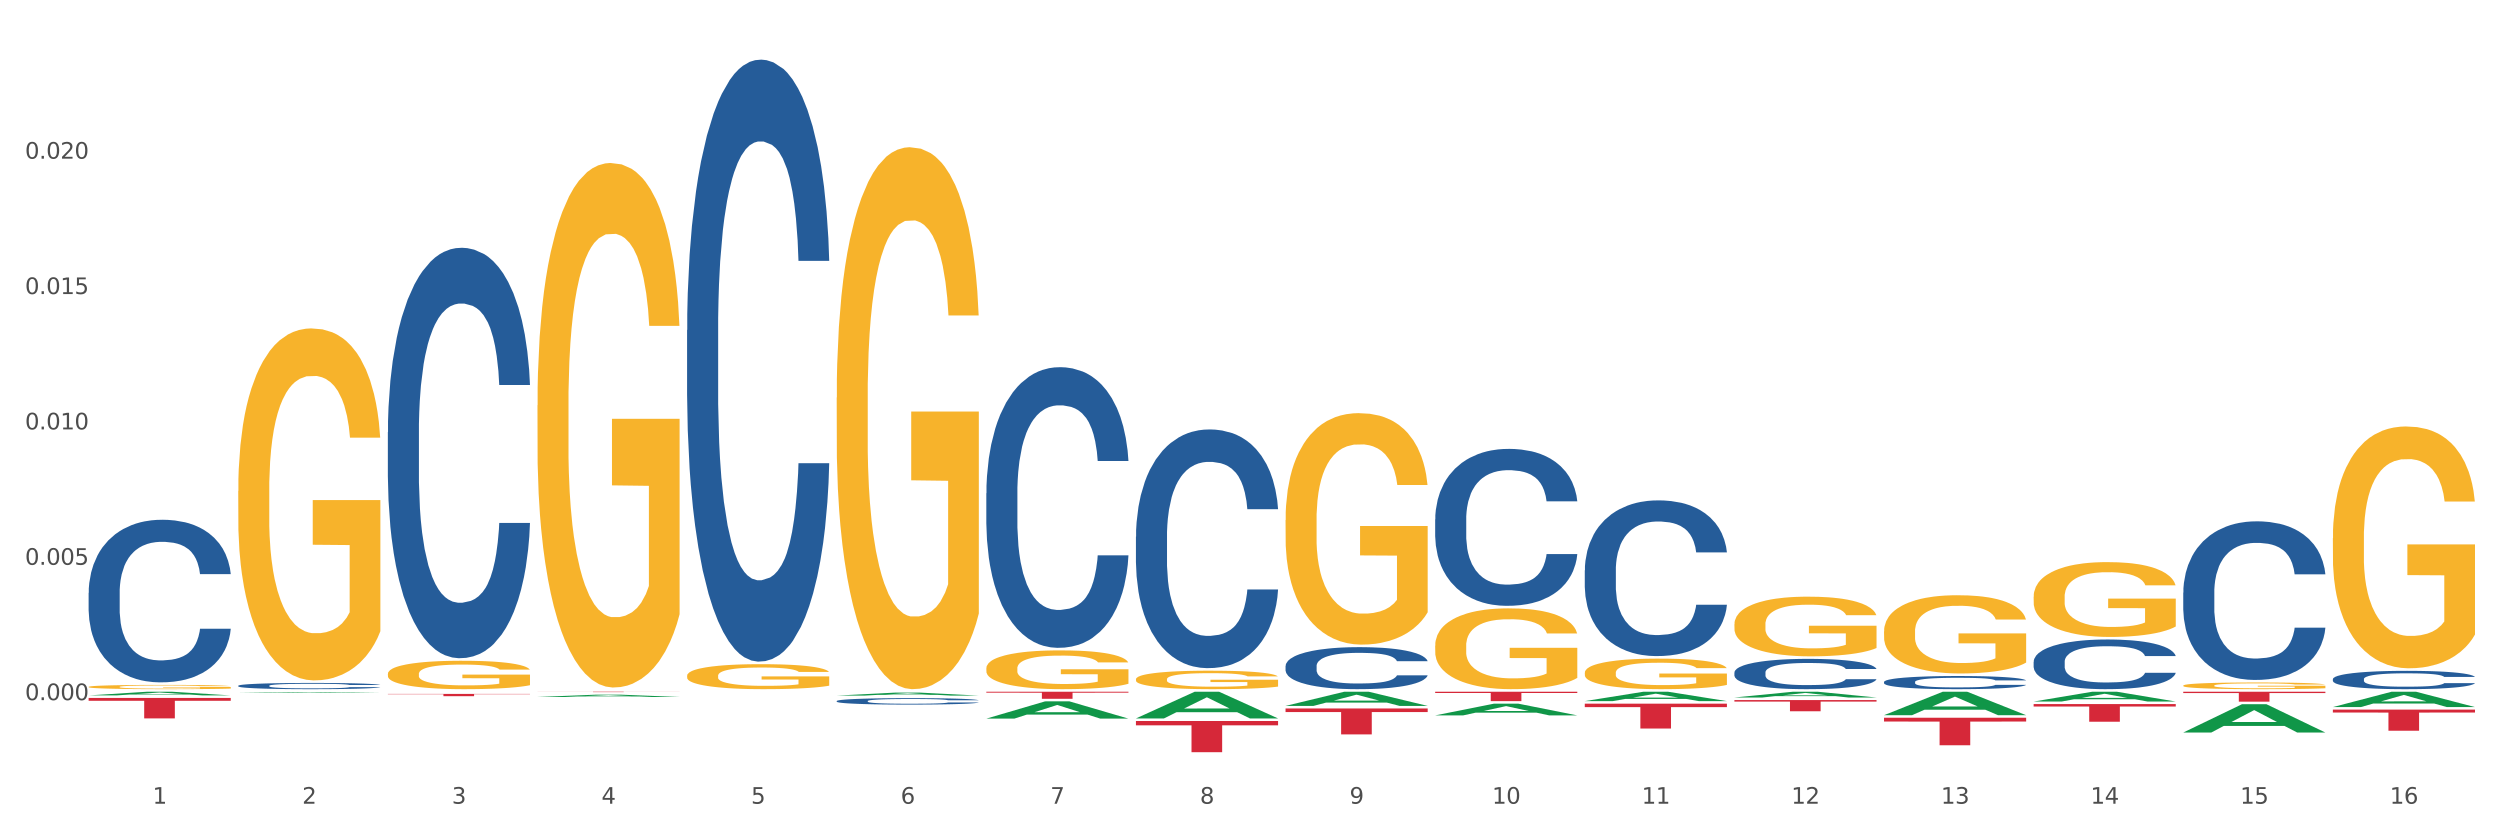 <?xml version="1.0" encoding="utf-8" standalone="no"?>
<!DOCTYPE svg PUBLIC "-//W3C//DTD SVG 1.1//EN"
  "http://www.w3.org/Graphics/SVG/1.1/DTD/svg11.dtd">
<svg xmlns:xlink="http://www.w3.org/1999/xlink" width="1080pt" height="360pt" viewBox="0 0 1080 360" xmlns="http://www.w3.org/2000/svg" version="1.1">
 <rect x="0" y="0" width="1080" height="360" fill="#333333" stroke="none"/>
 <defs>
  <style type="text/css">*{stroke-linejoin: round; stroke-linecap: butt}</style>
 </defs>
 <g id="figure_1">
  <g id="patch_1">
   <path d="M 0 360 
L 1080 360 
L 1080 0 
L 0 0 
z
" style="fill: #ffffff; stroke: #ffffff; stroke-linejoin: miter"/>
  </g>
  <g id="axes_1">
   <g id="matplotlib.axis_1">
    <g id="xtick_1">
     <g id="text_1">
      <!-- 1 -->
      <g style="fill: #4d4d4d" transform="translate(65.93 347.204) scale(0.096 -0.096)">
       <defs>
        <path id="DejaVuSans-31" d="M 794 531 
L 1825 531 
L 1825 4091 
L 703 3866 
L 703 4441 
L 1819 4666 
L 2450 4666 
L 2450 531 
L 3481 531 
L 3481 0 
L 794 0 
L 794 531 
z
" transform="scale(0.016)"/>
       </defs>
       <use xlink:href="#DejaVuSans-31"/>
      </g>
     </g>
    </g>
    <g id="xtick_2">
     <g id="text_2">
      <!-- 2 -->
      <g style="fill: #4d4d4d" transform="translate(130.565 347.204) scale(0.096 -0.096)">
       <defs>
        <path id="DejaVuSans-32" d="M 1228 531 
L 3431 531 
L 3431 0 
L 469 0 
L 469 531 
Q 828 903 1448 1529 
Q 2069 2156 2228 2338 
Q 2531 2678 2651 2914 
Q 2772 3150 2772 3378 
Q 2772 3750 2511 3984 
Q 2250 4219 1831 4219 
Q 1534 4219 1204 4116 
Q 875 4013 500 3803 
L 500 4441 
Q 881 4594 1212 4672 
Q 1544 4750 1819 4750 
Q 2544 4750 2975 4387 
Q 3406 4025 3406 3419 
Q 3406 3131 3298 2873 
Q 3191 2616 2906 2266 
Q 2828 2175 2409 1742 
Q 1991 1309 1228 531 
z
" transform="scale(0.016)"/>
       </defs>
       <use xlink:href="#DejaVuSans-32"/>
      </g>
     </g>
    </g>
    <g id="xtick_3">
     <g id="text_3">
      <!-- 3 -->
      <g style="fill: #4d4d4d" transform="translate(195.199 347.204) scale(0.096 -0.096)">
       <defs>
        <path id="DejaVuSans-33" d="M 2597 2516 
Q 3050 2419 3304 2112 
Q 3559 1806 3559 1356 
Q 3559 666 3084 287 
Q 2609 -91 1734 -91 
Q 1441 -91 1130 -33 
Q 819 25 488 141 
L 488 750 
Q 750 597 1062 519 
Q 1375 441 1716 441 
Q 2309 441 2620 675 
Q 2931 909 2931 1356 
Q 2931 1769 2642 2001 
Q 2353 2234 1838 2234 
L 1294 2234 
L 1294 2753 
L 1863 2753 
Q 2328 2753 2575 2939 
Q 2822 3125 2822 3475 
Q 2822 3834 2567 4026 
Q 2313 4219 1838 4219 
Q 1578 4219 1281 4162 
Q 984 4106 628 3988 
L 628 4550 
Q 988 4650 1302 4700 
Q 1616 4750 1894 4750 
Q 2613 4750 3031 4423 
Q 3450 4097 3450 3541 
Q 3450 3153 3228 2886 
Q 3006 2619 2597 2516 
z
" transform="scale(0.016)"/>
       </defs>
       <use xlink:href="#DejaVuSans-33"/>
      </g>
     </g>
    </g>
    <g id="xtick_4">
     <g id="text_4">
      <!-- 4 -->
      <g style="fill: #4d4d4d" transform="translate(259.833 347.204) scale(0.096 -0.096)">
       <defs>
        <path id="DejaVuSans-34" d="M 2419 4116 
L 825 1625 
L 2419 1625 
L 2419 4116 
z
M 2253 4666 
L 3047 4666 
L 3047 1625 
L 3713 1625 
L 3713 1100 
L 3047 1100 
L 3047 0 
L 2419 0 
L 2419 1100 
L 313 1100 
L 313 1709 
L 2253 4666 
z
" transform="scale(0.016)"/>
       </defs>
       <use xlink:href="#DejaVuSans-34"/>
      </g>
     </g>
    </g>
    <g id="xtick_5">
     <g id="text_5">
      <!-- 5 -->
      <g style="fill: #4d4d4d" transform="translate(324.467 347.204) scale(0.096 -0.096)">
       <defs>
        <path id="DejaVuSans-35" d="M 691 4666 
L 3169 4666 
L 3169 4134 
L 1269 4134 
L 1269 2991 
Q 1406 3038 1543 3061 
Q 1681 3084 1819 3084 
Q 2600 3084 3056 2656 
Q 3513 2228 3513 1497 
Q 3513 744 3044 326 
Q 2575 -91 1722 -91 
Q 1428 -91 1123 -41 
Q 819 9 494 109 
L 494 744 
Q 775 591 1075 516 
Q 1375 441 1709 441 
Q 2250 441 2565 725 
Q 2881 1009 2881 1497 
Q 2881 1984 2565 2268 
Q 2250 2553 1709 2553 
Q 1456 2553 1204 2497 
Q 953 2441 691 2322 
L 691 4666 
z
" transform="scale(0.016)"/>
       </defs>
       <use xlink:href="#DejaVuSans-35"/>
      </g>
     </g>
    </g>
    <g id="xtick_6">
     <g id="text_6">
      <!-- 6 -->
      <g style="fill: #4d4d4d" transform="translate(389.102 347.204) scale(0.096 -0.096)">
       <defs>
        <path id="DejaVuSans-36" d="M 2113 2584 
Q 1688 2584 1439 2293 
Q 1191 2003 1191 1497 
Q 1191 994 1439 701 
Q 1688 409 2113 409 
Q 2538 409 2786 701 
Q 3034 994 3034 1497 
Q 3034 2003 2786 2293 
Q 2538 2584 2113 2584 
z
M 3366 4563 
L 3366 3988 
Q 3128 4100 2886 4159 
Q 2644 4219 2406 4219 
Q 1781 4219 1451 3797 
Q 1122 3375 1075 2522 
Q 1259 2794 1537 2939 
Q 1816 3084 2150 3084 
Q 2853 3084 3261 2657 
Q 3669 2231 3669 1497 
Q 3669 778 3244 343 
Q 2819 -91 2113 -91 
Q 1303 -91 875 529 
Q 447 1150 447 2328 
Q 447 3434 972 4092 
Q 1497 4750 2381 4750 
Q 2619 4750 2861 4703 
Q 3103 4656 3366 4563 
z
" transform="scale(0.016)"/>
       </defs>
       <use xlink:href="#DejaVuSans-36"/>
      </g>
     </g>
    </g>
    <g id="xtick_7">
     <g id="text_7">
      <!-- 7 -->
      <g style="fill: #4d4d4d" transform="translate(453.736 347.204) scale(0.096 -0.096)">
       <defs>
        <path id="DejaVuSans-37" d="M 525 4666 
L 3525 4666 
L 3525 4397 
L 1831 0 
L 1172 0 
L 2766 4134 
L 525 4134 
L 525 4666 
z
" transform="scale(0.016)"/>
       </defs>
       <use xlink:href="#DejaVuSans-37"/>
      </g>
     </g>
    </g>
    <g id="xtick_8">
     <g id="text_8">
      <!-- 8 -->
      <g style="fill: #4d4d4d" transform="translate(518.37 347.204) scale(0.096 -0.096)">
       <defs>
        <path id="DejaVuSans-38" d="M 2034 2216 
Q 1584 2216 1326 1975 
Q 1069 1734 1069 1313 
Q 1069 891 1326 650 
Q 1584 409 2034 409 
Q 2484 409 2743 651 
Q 3003 894 3003 1313 
Q 3003 1734 2745 1975 
Q 2488 2216 2034 2216 
z
M 1403 2484 
Q 997 2584 770 2862 
Q 544 3141 544 3541 
Q 544 4100 942 4425 
Q 1341 4750 2034 4750 
Q 2731 4750 3128 4425 
Q 3525 4100 3525 3541 
Q 3525 3141 3298 2862 
Q 3072 2584 2669 2484 
Q 3125 2378 3379 2068 
Q 3634 1759 3634 1313 
Q 3634 634 3220 271 
Q 2806 -91 2034 -91 
Q 1263 -91 848 271 
Q 434 634 434 1313 
Q 434 1759 690 2068 
Q 947 2378 1403 2484 
z
M 1172 3481 
Q 1172 3119 1398 2916 
Q 1625 2713 2034 2713 
Q 2441 2713 2670 2916 
Q 2900 3119 2900 3481 
Q 2900 3844 2670 4047 
Q 2441 4250 2034 4250 
Q 1625 4250 1398 4047 
Q 1172 3844 1172 3481 
z
" transform="scale(0.016)"/>
       </defs>
       <use xlink:href="#DejaVuSans-38"/>
      </g>
     </g>
    </g>
    <g id="xtick_9">
     <g id="text_9">
      <!-- 9 -->
      <g style="fill: #4d4d4d" transform="translate(583.005 347.204) scale(0.096 -0.096)">
       <defs>
        <path id="DejaVuSans-39" d="M 703 97 
L 703 672 
Q 941 559 1184 500 
Q 1428 441 1663 441 
Q 2288 441 2617 861 
Q 2947 1281 2994 2138 
Q 2813 1869 2534 1725 
Q 2256 1581 1919 1581 
Q 1219 1581 811 2004 
Q 403 2428 403 3163 
Q 403 3881 828 4315 
Q 1253 4750 1959 4750 
Q 2769 4750 3195 4129 
Q 3622 3509 3622 2328 
Q 3622 1225 3098 567 
Q 2575 -91 1691 -91 
Q 1453 -91 1209 -44 
Q 966 3 703 97 
z
M 1959 2075 
Q 2384 2075 2632 2365 
Q 2881 2656 2881 3163 
Q 2881 3666 2632 3958 
Q 2384 4250 1959 4250 
Q 1534 4250 1286 3958 
Q 1038 3666 1038 3163 
Q 1038 2656 1286 2365 
Q 1534 2075 1959 2075 
z
" transform="scale(0.016)"/>
       </defs>
       <use xlink:href="#DejaVuSans-39"/>
      </g>
     </g>
    </g>
    <g id="xtick_10">
     <g id="text_10">
      <!-- 10 -->
      <g style="fill: #4d4d4d" transform="translate(644.585 347.204) scale(0.096 -0.096)">
       <defs>
        <path id="DejaVuSans-30" d="M 2034 4250 
Q 1547 4250 1301 3770 
Q 1056 3291 1056 2328 
Q 1056 1369 1301 889 
Q 1547 409 2034 409 
Q 2525 409 2770 889 
Q 3016 1369 3016 2328 
Q 3016 3291 2770 3770 
Q 2525 4250 2034 4250 
z
M 2034 4750 
Q 2819 4750 3233 4129 
Q 3647 3509 3647 2328 
Q 3647 1150 3233 529 
Q 2819 -91 2034 -91 
Q 1250 -91 836 529 
Q 422 1150 422 2328 
Q 422 3509 836 4129 
Q 1250 4750 2034 4750 
z
" transform="scale(0.016)"/>
       </defs>
       <use xlink:href="#DejaVuSans-31"/>
       <use xlink:href="#DejaVuSans-30" transform="translate(63.623 0)"/>
      </g>
     </g>
    </g>
    <g id="xtick_11">
     <g id="text_11">
      <!-- 11 -->
      <g style="fill: #4d4d4d" transform="translate(709.219 347.204) scale(0.096 -0.096)">
       <use xlink:href="#DejaVuSans-31"/>
       <use xlink:href="#DejaVuSans-31" transform="translate(63.623 0)"/>
      </g>
     </g>
    </g>
    <g id="xtick_12">
     <g id="text_12">
      <!-- 12 -->
      <g style="fill: #4d4d4d" transform="translate(773.854 347.204) scale(0.096 -0.096)">
       <use xlink:href="#DejaVuSans-31"/>
       <use xlink:href="#DejaVuSans-32" transform="translate(63.623 0)"/>
      </g>
     </g>
    </g>
    <g id="xtick_13">
     <g id="text_13">
      <!-- 13 -->
      <g style="fill: #4d4d4d" transform="translate(838.488 347.204) scale(0.096 -0.096)">
       <use xlink:href="#DejaVuSans-31"/>
       <use xlink:href="#DejaVuSans-33" transform="translate(63.623 0)"/>
      </g>
     </g>
    </g>
    <g id="xtick_14">
     <g id="text_14">
      <!-- 14 -->
      <g style="fill: #4d4d4d" transform="translate(903.122 347.204) scale(0.096 -0.096)">
       <use xlink:href="#DejaVuSans-31"/>
       <use xlink:href="#DejaVuSans-34" transform="translate(63.623 0)"/>
      </g>
     </g>
    </g>
    <g id="xtick_15">
     <g id="text_15">
      <!-- 15 -->
      <g style="fill: #4d4d4d" transform="translate(967.756 347.204) scale(0.096 -0.096)">
       <use xlink:href="#DejaVuSans-31"/>
       <use xlink:href="#DejaVuSans-35" transform="translate(63.623 0)"/>
      </g>
     </g>
    </g>
    <g id="xtick_16">
     <g id="text_16">
      <!-- 16 -->
      <g style="fill: #4d4d4d" transform="translate(1032.391 347.204) scale(0.096 -0.096)">
       <use xlink:href="#DejaVuSans-31"/>
       <use xlink:href="#DejaVuSans-36" transform="translate(63.623 0)"/>
      </g>
     </g>
    </g>
    <g id="xtick_17"/>
    <g id="xtick_18"/>
    <g id="xtick_19"/>
    <g id="xtick_20"/>
    <g id="xtick_21"/>
    <g id="xtick_22"/>
    <g id="xtick_23"/>
    <g id="xtick_24"/>
    <g id="xtick_25"/>
    <g id="xtick_26"/>
    <g id="xtick_27"/>
    <g id="xtick_28"/>
    <g id="xtick_29"/>
    <g id="xtick_30"/>
    <g id="xtick_31"/>
   </g>
   <g id="matplotlib.axis_2">
    <g id="ytick_1">
     <g id="text_17">
      <!-- 0.000 -->
      <g style="fill: #4d4d4d" transform="translate(10.8 302.465) scale(0.096 -0.096)">
       <defs>
        <path id="DejaVuSans-2e" d="M 684 794 
L 1344 794 
L 1344 0 
L 684 0 
L 684 794 
z
" transform="scale(0.016)"/>
       </defs>
       <use xlink:href="#DejaVuSans-30"/>
       <use xlink:href="#DejaVuSans-2e" transform="translate(63.623 0)"/>
       <use xlink:href="#DejaVuSans-30" transform="translate(95.41 0)"/>
       <use xlink:href="#DejaVuSans-30" transform="translate(159.033 0)"/>
       <use xlink:href="#DejaVuSans-30" transform="translate(222.656 0)"/>
      </g>
     </g>
    </g>
    <g id="ytick_2">
     <g id="text_18">
      <!-- 0.005 -->
      <g style="fill: #4d4d4d" transform="translate(10.8 243.987) scale(0.096 -0.096)">
       <use xlink:href="#DejaVuSans-30"/>
       <use xlink:href="#DejaVuSans-2e" transform="translate(63.623 0)"/>
       <use xlink:href="#DejaVuSans-30" transform="translate(95.41 0)"/>
       <use xlink:href="#DejaVuSans-30" transform="translate(159.033 0)"/>
       <use xlink:href="#DejaVuSans-35" transform="translate(222.656 0)"/>
      </g>
     </g>
    </g>
    <g id="ytick_3">
     <g id="text_19">
      <!-- 0.010 -->
      <g style="fill: #4d4d4d" transform="translate(10.8 185.509) scale(0.096 -0.096)">
       <use xlink:href="#DejaVuSans-30"/>
       <use xlink:href="#DejaVuSans-2e" transform="translate(63.623 0)"/>
       <use xlink:href="#DejaVuSans-30" transform="translate(95.41 0)"/>
       <use xlink:href="#DejaVuSans-31" transform="translate(159.033 0)"/>
       <use xlink:href="#DejaVuSans-30" transform="translate(222.656 0)"/>
      </g>
     </g>
    </g>
    <g id="ytick_4">
     <g id="text_20">
      <!-- 0.015 -->
      <g style="fill: #4d4d4d" transform="translate(10.8 127.032) scale(0.096 -0.096)">
       <use xlink:href="#DejaVuSans-30"/>
       <use xlink:href="#DejaVuSans-2e" transform="translate(63.623 0)"/>
       <use xlink:href="#DejaVuSans-30" transform="translate(95.41 0)"/>
       <use xlink:href="#DejaVuSans-31" transform="translate(159.033 0)"/>
       <use xlink:href="#DejaVuSans-35" transform="translate(222.656 0)"/>
      </g>
     </g>
    </g>
    <g id="ytick_5">
     <g id="text_21">
      <!-- 0.020 -->
      <g style="fill: #4d4d4d" transform="translate(10.8 68.554) scale(0.096 -0.096)">
       <use xlink:href="#DejaVuSans-30"/>
       <use xlink:href="#DejaVuSans-2e" transform="translate(63.623 0)"/>
       <use xlink:href="#DejaVuSans-30" transform="translate(95.41 0)"/>
       <use xlink:href="#DejaVuSans-32" transform="translate(159.033 0)"/>
       <use xlink:href="#DejaVuSans-30" transform="translate(222.656 0)"/>
      </g>
     </g>
    </g>
    <g id="ytick_6"/>
    <g id="ytick_7"/>
    <g id="ytick_8"/>
    <g id="ytick_9"/>
    <g id="ytick_10"/>
    <g id="ytick_11"/>
   </g>
   <g id="PolyCollection_1">
    <path d="M 38.283 300.418 
L 38.346 300.417 
L 63.667 298.819 
L 74.175 298.818 
L 99.686 300.421 
L 87.532 300.421 
L 82.024 300.048 
L 55.881 300.048 
L 55.691 300.054 
L 50.374 300.421 
L 38.283 300.421 
L 38.283 300.418 
L 59.173 299.825 
L 78.733 299.824 
L 69.048 299.159 
L 68.921 299.156 
L 68.794 299.161 
L 59.109 299.824 
L 59.173 299.825 
L 38.283 300.418 
z
" clip-path="url(#p152f89bff4)" style="fill: #109648"/>
    <path d="M 619.992 298.818 
L 681.394 298.818 
L 681.394 299.383 
L 657.241 299.387 
L 657.241 302.889 
L 644 302.889 
L 644 299.387 
L 619.992 299.383 
L 619.992 298.821 
L 619.992 298.818 
z
" clip-path="url(#p152f89bff4)" style="fill: #d62839"/>
    <path d="M 167.552 291.121 
L 167.624 291.11 
L 167.624 290.706 
L 167.769 290.359 
L 168.494 289.518 
L 169.581 288.823 
L 170.379 288.453 
L 171.176 288.15 
L 172.119 287.847 
L 173.279 287.533 
L 175.381 287.073 
L 176.686 286.838 
L 178.281 286.591 
L 181.18 286.233 
L 183.283 286.031 
L 185.458 285.863 
L 189.01 285.661 
L 191.33 285.571 
L 193.794 285.504 
L 196.767 285.459 
L 199.014 285.448 
L 203.944 285.481 
L 208.148 285.582 
L 210.178 285.661 
L 212.788 285.795 
L 214.165 285.885 
L 216.413 286.064 
L 218.732 286.3 
L 220.327 286.502 
L 222.72 286.883 
L 224.532 287.264 
L 226.199 287.735 
L 227.069 288.06 
L 227.722 288.363 
L 228.302 288.711 
L 228.882 289.26 
L 215.833 289.26 
L 215.325 288.867 
L 214.528 288.497 
L 213.368 288.139 
L 212.353 287.914 
L 210.613 287.634 
L 209.018 287.455 
L 207.351 287.32 
L 205.321 287.208 
L 203.726 287.152 
L 201.479 287.107 
L 197.057 287.118 
L 194.084 287.208 
L 192.055 287.32 
L 190.75 287.421 
L 189.59 287.533 
L 188.285 287.69 
L 186.763 287.926 
L 185.675 288.139 
L 184.588 288.408 
L 183.718 288.677 
L 182.92 288.991 
L 182.268 289.327 
L 181.76 289.675 
L 181.325 290.101 
L 180.963 290.807 
L 180.963 292.343 
L 181.108 292.691 
L 181.47 293.151 
L 181.905 293.498 
L 182.63 293.913 
L 183.283 294.193 
L 184.515 294.597 
L 185.893 294.933 
L 186.98 295.146 
L 188.067 295.326 
L 189.952 295.573 
L 192.055 295.774 
L 193.867 295.898 
L 196.332 296.01 
L 197.999 296.055 
L 199.449 296.077 
L 203.001 296.077 
L 205.539 296.043 
L 208.366 295.965 
L 210.541 295.864 
L 212.353 295.741 
L 214.383 295.539 
L 215.688 295.348 
L 215.688 293.005 
L 199.739 292.994 
L 199.739 291.435 
L 228.954 291.435 
L 228.954 296.01 
L 227.722 296.245 
L 226.344 296.458 
L 224.894 296.649 
L 222.72 296.884 
L 220.11 297.109 
L 217.79 297.266 
L 215.325 297.4 
L 212.425 297.524 
L 208.656 297.636 
L 206.336 297.68 
L 203.436 297.714 
L 200.029 297.725 
L 197.057 297.703 
L 194.157 297.647 
L 191.112 297.546 
L 188.14 297.4 
L 185.893 297.254 
L 183.645 297.075 
L 181.253 296.84 
L 179.368 296.615 
L 177.918 296.413 
L 176.323 296.156 
L 174.584 295.819 
L 173.279 295.516 
L 172.119 295.203 
L 170.886 294.799 
L 170.016 294.451 
L 169.146 294.014 
L 168.639 293.689 
L 168.059 293.184 
L 167.624 292.478 
L 167.552 291.121 
z
" clip-path="url(#p152f89bff4)" style="fill: #f7b32b"/>
    <path d="M 490.723 311.463 
L 552.126 311.463 
L 552.126 313.338 
L 527.972 313.35 
L 527.972 324.95 
L 514.731 324.95 
L 514.731 313.35 
L 490.723 313.338 
L 490.723 311.476 
L 490.723 311.463 
z
" clip-path="url(#p152f89bff4)" style="fill: #d62839"/>
    <path d="M 426.089 298.818 
L 487.491 298.818 
L 487.491 299.245 
L 463.338 299.247 
L 463.338 301.891 
L 450.097 301.891 
L 450.097 299.247 
L 426.089 299.245 
L 426.089 298.82 
L 426.089 298.818 
z
" clip-path="url(#p152f89bff4)" style="fill: #d62839"/>
    <path d="M 232.186 298.818 
L 293.588 298.818 
L 293.588 298.843 
L 269.435 298.843 
L 269.435 298.998 
L 256.194 298.998 
L 256.194 298.843 
L 232.186 298.843 
L 232.186 298.818 
L 232.186 298.818 
z
" clip-path="url(#p152f89bff4)" style="fill: #d62839"/>
    <path d="M 167.552 299.771 
L 228.954 299.771 
L 228.954 299.907 
L 204.801 299.908 
L 204.801 300.751 
L 191.56 300.751 
L 191.56 299.908 
L 167.552 299.907 
L 167.552 299.772 
L 167.552 299.771 
z
" clip-path="url(#p152f89bff4)" style="fill: #d62839"/>
    <path d="M 684.626 303.975 
L 746.029 303.975 
L 746.029 305.468 
L 721.875 305.479 
L 721.875 314.722 
L 708.634 314.722 
L 708.634 305.479 
L 684.626 305.468 
L 684.626 303.985 
L 684.626 303.975 
z
" clip-path="url(#p152f89bff4)" style="fill: #d62839"/>
    <path d="M 38.283 301.514 
L 99.686 301.514 
L 99.686 302.741 
L 75.532 302.749 
L 75.532 310.343 
L 62.291 310.343 
L 62.291 302.749 
L 38.283 302.741 
L 38.283 301.522 
L 38.283 301.514 
z
" clip-path="url(#p152f89bff4)" style="fill: #d62839"/>
    <path d="M 38.283 256.098 
L 38.356 256.034 
L 38.356 254.237 
L 38.573 251.799 
L 39.372 247.308 
L 40.388 243.908 
L 42.13 239.93 
L 43.073 238.262 
L 44.307 236.402 
L 46.847 233.386 
L 49.751 230.82 
L 51.783 229.409 
L 53.307 228.51 
L 56.718 226.906 
L 58.678 226.201 
L 60.71 225.623 
L 62.452 225.238 
L 65.355 224.789 
L 67.678 224.597 
L 70.363 224.533 
L 72.613 224.597 
L 75.589 224.853 
L 79.944 225.623 
L 81.613 226.072 
L 83.863 226.842 
L 86.186 227.869 
L 88.073 228.895 
L 90.25 230.371 
L 92.5 232.296 
L 94.678 234.734 
L 96.202 236.979 
L 97.436 239.353 
L 98.524 242.24 
L 99.323 245.384 
L 99.686 248.014 
L 86.403 248.014 
L 86.041 245.64 
L 85.315 243.074 
L 84.589 241.342 
L 83.791 239.93 
L 82.557 238.326 
L 81.468 237.3 
L 79.654 236.081 
L 77.984 235.311 
L 76.605 234.862 
L 74.936 234.477 
L 71.379 234.092 
L 68.839 234.092 
L 67.242 234.22 
L 65.283 234.541 
L 63.613 234.99 
L 61.654 235.76 
L 60.13 236.594 
L 58.605 237.685 
L 57.734 238.455 
L 56.428 239.866 
L 55.557 241.021 
L 54.396 243.01 
L 53.743 244.421 
L 52.581 248.078 
L 52.073 250.773 
L 51.855 252.633 
L 51.71 254.686 
L 51.71 264.695 
L 52.146 269.186 
L 52.509 271.111 
L 53.089 273.292 
L 54.178 276.115 
L 55.775 278.874 
L 57.444 280.862 
L 58.823 282.081 
L 60.13 282.98 
L 61.436 283.685 
L 63.033 284.327 
L 64.339 284.712 
L 66.299 285.097 
L 68.621 285.289 
L 70.436 285.289 
L 74.137 284.969 
L 75.807 284.648 
L 77.404 284.199 
L 79.145 283.493 
L 80.524 282.723 
L 81.323 282.146 
L 82.629 280.927 
L 83.645 279.643 
L 84.516 278.168 
L 85.097 276.885 
L 85.75 274.96 
L 86.258 272.779 
L 86.403 271.624 
L 99.686 271.624 
L 99.395 273.934 
L 98.887 276.179 
L 97.871 279.194 
L 97.073 280.927 
L 95.839 283.044 
L 94.532 284.84 
L 92.718 286.829 
L 91.049 288.305 
L 89.307 289.588 
L 87.42 290.743 
L 84.008 292.347 
L 82.774 292.796 
L 80.162 293.566 
L 78.129 294.015 
L 75.154 294.464 
L 72.105 294.72 
L 68.912 294.785 
L 66.081 294.656 
L 62.96 294.271 
L 61.001 293.886 
L 58.823 293.309 
L 56.283 292.411 
L 53.888 291.32 
L 51.638 290.037 
L 49.533 288.561 
L 47.573 286.893 
L 45.033 284.134 
L 43.146 281.44 
L 41.767 278.938 
L 40.823 276.821 
L 39.88 274.126 
L 39.372 272.265 
L 38.573 267.774 
L 38.283 263.604 
L 38.283 256.098 
z
" clip-path="url(#p152f89bff4)" style="fill: #255c99"/>
    <path d="M 102.917 296.241 
L 102.99 296.239 
L 102.99 296.17 
L 103.208 296.077 
L 104.006 295.904 
L 105.022 295.774 
L 106.764 295.621 
L 107.708 295.557 
L 108.941 295.486 
L 111.482 295.37 
L 114.385 295.272 
L 116.417 295.218 
L 117.941 295.183 
L 121.353 295.122 
L 123.312 295.095 
L 125.344 295.073 
L 127.086 295.058 
L 129.99 295.041 
L 132.312 295.033 
L 134.998 295.031 
L 137.248 295.033 
L 140.223 295.043 
L 144.578 295.073 
L 146.247 295.09 
L 148.497 295.119 
L 150.82 295.159 
L 152.707 295.198 
L 154.884 295.255 
L 157.134 295.328 
L 159.312 295.422 
L 160.836 295.508 
L 162.07 295.599 
L 163.159 295.71 
L 163.957 295.83 
L 164.32 295.931 
L 151.038 295.931 
L 150.675 295.84 
L 149.949 295.742 
L 149.223 295.675 
L 148.425 295.621 
L 147.191 295.56 
L 146.102 295.52 
L 144.288 295.474 
L 142.618 295.444 
L 141.239 295.427 
L 139.57 295.412 
L 136.014 295.397 
L 133.473 295.397 
L 131.877 295.402 
L 129.917 295.415 
L 128.248 295.432 
L 126.288 295.461 
L 124.764 295.493 
L 123.24 295.535 
L 122.369 295.565 
L 121.062 295.619 
L 120.191 295.663 
L 119.03 295.739 
L 118.377 295.794 
L 117.216 295.934 
L 116.707 296.037 
L 116.49 296.109 
L 116.345 296.187 
L 116.345 296.571 
L 116.78 296.743 
L 117.143 296.817 
L 117.724 296.901 
L 118.812 297.009 
L 120.409 297.115 
L 122.078 297.191 
L 123.457 297.238 
L 124.764 297.273 
L 126.07 297.3 
L 127.667 297.324 
L 128.973 297.339 
L 130.933 297.354 
L 133.256 297.361 
L 135.07 297.361 
L 138.772 297.349 
L 140.441 297.337 
L 142.038 297.319 
L 143.78 297.292 
L 145.159 297.263 
L 145.957 297.241 
L 147.264 297.194 
L 148.28 297.145 
L 149.151 297.088 
L 149.731 297.039 
L 150.385 296.965 
L 150.893 296.881 
L 151.038 296.837 
L 164.32 296.837 
L 164.03 296.926 
L 163.521 297.012 
L 162.505 297.127 
L 161.707 297.194 
L 160.473 297.275 
L 159.167 297.344 
L 157.352 297.42 
L 155.683 297.477 
L 153.941 297.526 
L 152.054 297.57 
L 148.643 297.632 
L 147.409 297.649 
L 144.796 297.679 
L 142.764 297.696 
L 139.788 297.713 
L 136.74 297.723 
L 133.546 297.725 
L 130.715 297.72 
L 127.594 297.706 
L 125.635 297.691 
L 123.457 297.669 
L 120.917 297.634 
L 118.522 297.592 
L 116.272 297.543 
L 114.167 297.487 
L 112.208 297.423 
L 109.667 297.317 
L 107.78 297.213 
L 106.401 297.118 
L 105.458 297.036 
L 104.514 296.933 
L 104.006 296.862 
L 103.208 296.689 
L 102.917 296.529 
L 102.917 296.241 
z
" clip-path="url(#p152f89bff4)" style="fill: #255c99"/>
    <path d="M 167.552 186.709 
L 167.624 186.547 
L 167.624 182.013 
L 167.842 175.86 
L 168.64 164.524 
L 169.656 155.942 
L 171.398 145.902 
L 172.342 141.692 
L 173.576 136.996 
L 176.116 129.385 
L 179.019 122.907 
L 181.051 119.345 
L 182.576 117.078 
L 185.987 113.029 
L 187.947 111.248 
L 189.979 109.791 
L 191.721 108.819 
L 194.624 107.686 
L 196.946 107.2 
L 199.632 107.038 
L 201.882 107.2 
L 204.858 107.848 
L 209.212 109.791 
L 210.882 110.924 
L 213.132 112.868 
L 215.454 115.458 
L 217.341 118.049 
L 219.519 121.774 
L 221.769 126.632 
L 223.946 132.785 
L 225.47 138.453 
L 226.704 144.445 
L 227.793 151.732 
L 228.591 159.666 
L 228.954 166.306 
L 215.672 166.306 
L 215.309 160.314 
L 214.583 153.837 
L 213.858 149.465 
L 213.059 145.902 
L 211.825 141.854 
L 210.737 139.263 
L 208.922 136.186 
L 207.253 134.243 
L 205.874 133.109 
L 204.204 132.138 
L 200.648 131.166 
L 198.108 131.166 
L 196.511 131.49 
L 194.551 132.3 
L 192.882 133.433 
L 190.922 135.376 
L 189.398 137.481 
L 187.874 140.234 
L 187.003 142.178 
L 185.697 145.74 
L 184.826 148.655 
L 183.664 153.675 
L 183.011 157.237 
L 181.85 166.468 
L 181.342 173.269 
L 181.124 177.965 
L 180.979 183.147 
L 180.979 208.408 
L 181.414 219.744 
L 181.777 224.602 
L 182.358 230.108 
L 183.447 237.233 
L 185.043 244.196 
L 186.713 249.216 
L 188.092 252.293 
L 189.398 254.56 
L 190.705 256.341 
L 192.301 257.96 
L 193.608 258.932 
L 195.567 259.903 
L 197.89 260.389 
L 199.704 260.389 
L 203.406 259.58 
L 205.075 258.77 
L 206.672 257.636 
L 208.414 255.855 
L 209.793 253.912 
L 210.591 252.454 
L 211.898 249.378 
L 212.914 246.139 
L 213.785 242.415 
L 214.366 239.176 
L 215.019 234.318 
L 215.527 228.812 
L 215.672 225.897 
L 228.954 225.897 
L 228.664 231.727 
L 228.156 237.395 
L 227.14 245.006 
L 226.341 249.378 
L 225.107 254.722 
L 223.801 259.256 
L 221.987 264.276 
L 220.317 268 
L 218.575 271.239 
L 216.688 274.154 
L 213.277 278.202 
L 212.043 279.336 
L 209.43 281.279 
L 207.398 282.412 
L 204.422 283.546 
L 201.374 284.194 
L 198.18 284.355 
L 195.35 284.032 
L 192.229 283.06 
L 190.269 282.088 
L 188.092 280.631 
L 185.551 278.364 
L 183.156 275.611 
L 180.906 272.372 
L 178.801 268.648 
L 176.842 264.438 
L 174.302 257.474 
L 172.414 250.673 
L 171.035 244.358 
L 170.092 239.014 
L 169.148 232.213 
L 168.64 227.517 
L 167.842 216.181 
L 167.552 205.656 
L 167.552 186.709 
z
" clip-path="url(#p152f89bff4)" style="fill: #255c99"/>
    <path d="M 296.82 142.613 
L 296.893 142.375 
L 296.893 135.725 
L 297.11 126.7 
L 297.909 110.074 
L 298.925 97.486 
L 300.667 82.761 
L 301.61 76.586 
L 302.844 69.698 
L 305.385 58.535 
L 308.288 49.035 
L 310.32 43.81 
L 311.844 40.485 
L 315.255 34.547 
L 317.215 31.935 
L 319.247 29.797 
L 320.989 28.372 
L 323.892 26.71 
L 326.215 25.997 
L 328.9 25.759 
L 331.15 25.997 
L 334.126 26.947 
L 338.481 29.797 
L 340.15 31.46 
L 342.4 34.31 
L 344.723 38.11 
L 346.61 41.91 
L 348.787 47.373 
L 351.037 54.498 
L 353.215 63.523 
L 354.739 71.836 
L 355.973 80.623 
L 357.061 91.311 
L 357.86 102.949 
L 358.223 112.687 
L 344.941 112.687 
L 344.578 103.899 
L 343.852 94.399 
L 343.126 87.986 
L 342.328 82.761 
L 341.094 76.823 
L 340.005 73.023 
L 338.191 68.511 
L 336.521 65.661 
L 335.142 63.998 
L 333.473 62.573 
L 329.917 61.148 
L 327.376 61.148 
L 325.78 61.623 
L 323.82 62.81 
L 322.151 64.473 
L 320.191 67.323 
L 318.667 70.411 
L 317.143 74.448 
L 316.272 77.298 
L 314.965 82.523 
L 314.094 86.799 
L 312.933 94.161 
L 312.28 99.386 
L 311.118 112.924 
L 310.61 122.9 
L 310.393 129.787 
L 310.247 137.387 
L 310.247 174.438 
L 310.683 191.064 
L 311.046 198.189 
L 311.626 206.264 
L 312.715 216.715 
L 314.312 226.927 
L 315.981 234.29 
L 317.36 238.803 
L 318.667 242.128 
L 319.973 244.74 
L 321.57 247.115 
L 322.876 248.54 
L 324.836 249.965 
L 327.159 250.678 
L 328.973 250.678 
L 332.675 249.49 
L 334.344 248.303 
L 335.941 246.64 
L 337.683 244.028 
L 339.062 241.178 
L 339.86 239.04 
L 341.166 234.528 
L 342.183 229.777 
L 343.054 224.315 
L 343.634 219.565 
L 344.287 212.439 
L 344.795 204.364 
L 344.941 200.089 
L 358.223 200.089 
L 357.932 208.639 
L 357.424 216.952 
L 356.408 228.115 
L 355.61 234.528 
L 354.376 242.365 
L 353.07 249.015 
L 351.255 256.378 
L 349.586 261.841 
L 347.844 266.591 
L 345.957 270.866 
L 342.546 276.804 
L 341.312 278.466 
L 338.699 281.316 
L 336.667 282.979 
L 333.691 284.641 
L 330.642 285.591 
L 327.449 285.829 
L 324.618 285.354 
L 321.497 283.929 
L 319.538 282.504 
L 317.36 280.366 
L 314.82 277.041 
L 312.425 273.004 
L 310.175 268.253 
L 308.07 262.791 
L 306.11 256.616 
L 303.57 246.403 
L 301.683 236.428 
L 300.304 227.165 
L 299.36 219.327 
L 298.417 209.352 
L 297.909 202.464 
L 297.11 185.839 
L 296.82 170.401 
L 296.82 142.613 
z
" clip-path="url(#p152f89bff4)" style="fill: #255c99"/>
    <path d="M 361.454 302.846 
L 361.527 302.844 
L 361.527 302.772 
L 361.745 302.675 
L 362.543 302.496 
L 363.559 302.361 
L 365.301 302.202 
L 366.245 302.136 
L 367.479 302.061 
L 370.019 301.941 
L 372.922 301.839 
L 374.954 301.783 
L 376.479 301.747 
L 379.89 301.683 
L 381.849 301.655 
L 383.882 301.632 
L 385.624 301.617 
L 388.527 301.599 
L 390.849 301.591 
L 393.535 301.589 
L 395.785 301.591 
L 398.761 301.601 
L 403.115 301.632 
L 404.785 301.65 
L 407.035 301.681 
L 409.357 301.722 
L 411.244 301.762 
L 413.422 301.821 
L 415.672 301.898 
L 417.849 301.995 
L 419.373 302.084 
L 420.607 302.179 
L 421.696 302.294 
L 422.494 302.419 
L 422.857 302.524 
L 409.575 302.524 
L 409.212 302.43 
L 408.486 302.327 
L 407.76 302.258 
L 406.962 302.202 
L 405.728 302.138 
L 404.64 302.097 
L 402.825 302.049 
L 401.156 302.018 
L 399.777 302 
L 398.107 301.985 
L 394.551 301.969 
L 392.011 301.969 
L 390.414 301.975 
L 388.454 301.987 
L 386.785 302.005 
L 384.825 302.036 
L 383.301 302.069 
L 381.777 302.113 
L 380.906 302.143 
L 379.599 302.2 
L 378.728 302.246 
L 377.567 302.325 
L 376.914 302.381 
L 375.753 302.527 
L 375.245 302.634 
L 375.027 302.708 
L 374.882 302.79 
L 374.882 303.189 
L 375.317 303.367 
L 375.68 303.444 
L 376.261 303.531 
L 377.349 303.644 
L 378.946 303.753 
L 380.616 303.833 
L 381.995 303.881 
L 383.301 303.917 
L 384.607 303.945 
L 386.204 303.971 
L 387.511 303.986 
L 389.47 304.001 
L 391.793 304.009 
L 393.607 304.009 
L 397.309 303.996 
L 398.978 303.983 
L 400.575 303.966 
L 402.317 303.937 
L 403.696 303.907 
L 404.494 303.884 
L 405.801 303.835 
L 406.817 303.784 
L 407.688 303.725 
L 408.268 303.674 
L 408.922 303.598 
L 409.43 303.511 
L 409.575 303.465 
L 422.857 303.465 
L 422.567 303.557 
L 422.059 303.646 
L 421.043 303.766 
L 420.244 303.835 
L 419.01 303.92 
L 417.704 303.991 
L 415.889 304.07 
L 414.22 304.129 
L 412.478 304.18 
L 410.591 304.226 
L 407.18 304.29 
L 405.946 304.308 
L 403.333 304.339 
L 401.301 304.357 
L 398.325 304.374 
L 395.277 304.385 
L 392.083 304.387 
L 389.253 304.382 
L 386.132 304.367 
L 384.172 304.351 
L 381.995 304.328 
L 379.454 304.293 
L 377.059 304.249 
L 374.809 304.198 
L 372.704 304.139 
L 370.745 304.073 
L 368.204 303.963 
L 366.317 303.856 
L 364.938 303.756 
L 363.995 303.672 
L 363.051 303.564 
L 362.543 303.49 
L 361.745 303.311 
L 361.454 303.145 
L 361.454 302.846 
z
" clip-path="url(#p152f89bff4)" style="fill: #255c99"/>
    <path d="M 426.089 213.099 
L 426.161 212.988 
L 426.161 209.888 
L 426.379 205.68 
L 427.177 197.929 
L 428.194 192.06 
L 429.936 185.194 
L 430.879 182.315 
L 432.113 179.104 
L 434.653 173.9 
L 437.556 169.47 
L 439.589 167.034 
L 441.113 165.484 
L 444.524 162.716 
L 446.484 161.498 
L 448.516 160.501 
L 450.258 159.837 
L 453.161 159.062 
L 455.484 158.729 
L 458.169 158.619 
L 460.419 158.729 
L 463.395 159.172 
L 467.75 160.501 
L 469.419 161.276 
L 471.669 162.605 
L 473.991 164.377 
L 475.879 166.148 
L 478.056 168.695 
L 480.306 172.017 
L 482.483 176.225 
L 484.008 180.101 
L 485.241 184.198 
L 486.33 189.181 
L 487.128 194.607 
L 487.491 199.147 
L 474.209 199.147 
L 473.846 195.05 
L 473.121 190.62 
L 472.395 187.63 
L 471.596 185.194 
L 470.362 182.426 
L 469.274 180.654 
L 467.459 178.55 
L 465.79 177.222 
L 464.411 176.447 
L 462.742 175.782 
L 459.185 175.118 
L 456.645 175.118 
L 455.048 175.339 
L 453.088 175.893 
L 451.419 176.668 
L 449.459 177.997 
L 447.935 179.436 
L 446.411 181.319 
L 445.54 182.648 
L 444.234 185.084 
L 443.363 187.077 
L 442.202 190.51 
L 441.548 192.946 
L 440.387 199.257 
L 439.879 203.908 
L 439.661 207.119 
L 439.516 210.663 
L 439.516 227.937 
L 439.952 235.688 
L 440.314 239.01 
L 440.895 242.775 
L 441.984 247.647 
L 443.581 252.409 
L 445.25 255.841 
L 446.629 257.945 
L 447.935 259.496 
L 449.242 260.714 
L 450.839 261.821 
L 452.145 262.485 
L 454.105 263.15 
L 456.427 263.482 
L 458.242 263.482 
L 461.943 262.928 
L 463.613 262.375 
L 465.209 261.6 
L 466.951 260.382 
L 468.33 259.053 
L 469.129 258.056 
L 470.435 255.952 
L 471.451 253.738 
L 472.322 251.191 
L 472.903 248.976 
L 473.556 245.654 
L 474.064 241.889 
L 474.209 239.896 
L 487.491 239.896 
L 487.201 243.882 
L 486.693 247.758 
L 485.677 252.962 
L 484.878 255.952 
L 483.645 259.606 
L 482.338 262.707 
L 480.524 266.14 
L 478.854 268.686 
L 477.112 270.901 
L 475.225 272.894 
L 471.814 275.663 
L 470.58 276.438 
L 467.967 277.766 
L 465.935 278.542 
L 462.959 279.317 
L 459.911 279.76 
L 456.717 279.87 
L 453.887 279.649 
L 450.766 278.985 
L 448.806 278.32 
L 446.629 277.324 
L 444.089 275.773 
L 441.693 273.891 
L 439.443 271.676 
L 437.339 269.129 
L 435.379 266.25 
L 432.839 261.489 
L 430.952 256.838 
L 429.573 252.52 
L 428.629 248.865 
L 427.686 244.215 
L 427.177 241.003 
L 426.379 233.252 
L 426.089 226.055 
L 426.089 213.099 
z
" clip-path="url(#p152f89bff4)" style="fill: #255c99"/>
    <path d="M 38.283 296.731 
L 38.355 296.729 
L 38.355 296.669 
L 38.5 296.616 
L 39.225 296.49 
L 40.313 296.385 
L 41.11 296.329 
L 41.908 296.284 
L 42.85 296.238 
L 44.01 296.191 
L 46.112 296.122 
L 47.417 296.086 
L 49.012 296.049 
L 51.912 295.995 
L 54.014 295.965 
L 56.189 295.939 
L 59.741 295.909 
L 62.061 295.895 
L 64.526 295.885 
L 67.498 295.878 
L 69.745 295.877 
L 74.675 295.882 
L 78.88 295.897 
L 80.91 295.909 
L 83.519 295.929 
L 84.897 295.943 
L 87.144 295.97 
L 89.464 296.005 
L 91.059 296.035 
L 93.451 296.093 
L 95.263 296.15 
L 96.931 296.221 
L 97.801 296.27 
L 98.453 296.316 
L 99.033 296.368 
L 99.613 296.451 
L 86.564 296.451 
L 86.057 296.392 
L 85.259 296.336 
L 84.099 296.282 
L 83.084 296.248 
L 81.345 296.206 
L 79.75 296.179 
L 78.082 296.159 
L 76.052 296.142 
L 74.458 296.133 
L 72.21 296.127 
L 67.788 296.128 
L 64.816 296.142 
L 62.786 296.159 
L 61.481 296.174 
L 60.321 296.191 
L 59.016 296.214 
L 57.494 296.25 
L 56.407 296.282 
L 55.319 296.322 
L 54.449 296.363 
L 53.652 296.41 
L 52.999 296.461 
L 52.492 296.513 
L 52.057 296.577 
L 51.694 296.684 
L 51.694 296.915 
L 51.839 296.967 
L 52.202 297.037 
L 52.637 297.089 
L 53.362 297.151 
L 54.014 297.194 
L 55.247 297.254 
L 56.624 297.305 
L 57.711 297.337 
L 58.799 297.364 
L 60.684 297.401 
L 62.786 297.432 
L 64.598 297.45 
L 67.063 297.467 
L 68.731 297.474 
L 70.18 297.477 
L 73.733 297.477 
L 76.27 297.472 
L 79.097 297.46 
L 81.272 297.445 
L 83.084 297.427 
L 85.114 297.396 
L 86.419 297.367 
L 86.419 297.015 
L 70.47 297.013 
L 70.47 296.778 
L 99.686 296.778 
L 99.686 297.467 
L 98.453 297.502 
L 97.076 297.535 
L 95.626 297.563 
L 93.451 297.599 
L 90.841 297.632 
L 88.521 297.656 
L 86.057 297.676 
L 83.157 297.695 
L 79.387 297.712 
L 77.067 297.719 
L 74.168 297.724 
L 70.76 297.725 
L 67.788 297.722 
L 64.888 297.714 
L 61.844 297.698 
L 58.871 297.676 
L 56.624 297.654 
L 54.377 297.627 
L 51.984 297.592 
L 50.1 297.558 
L 48.65 297.528 
L 47.055 297.489 
L 45.315 297.438 
L 44.01 297.393 
L 42.85 297.345 
L 41.618 297.285 
L 40.748 297.232 
L 39.878 297.167 
L 39.37 297.118 
L 38.79 297.042 
L 38.355 296.935 
L 38.283 296.731 
z
" clip-path="url(#p152f89bff4)" style="fill: #f7b32b"/>
    <path d="M 749.26 302.416 
L 810.663 302.416 
L 810.663 303.09 
L 786.509 303.095 
L 786.509 307.269 
L 773.268 307.269 
L 773.268 303.095 
L 749.26 303.09 
L 749.26 302.421 
L 749.26 302.416 
z
" clip-path="url(#p152f89bff4)" style="fill: #d62839"/>
    <path d="M 813.895 310.058 
L 875.297 310.058 
L 875.297 311.712 
L 851.143 311.723 
L 851.143 321.958 
L 837.903 321.958 
L 837.903 311.723 
L 813.895 311.712 
L 813.895 310.069 
L 813.895 310.058 
z
" clip-path="url(#p152f89bff4)" style="fill: #d62839"/>
    <path d="M 878.529 304.159 
L 939.931 304.159 
L 939.931 305.221 
L 915.778 305.228 
L 915.778 311.802 
L 902.537 311.802 
L 902.537 305.228 
L 878.529 305.221 
L 878.529 304.166 
L 878.529 304.159 
z
" clip-path="url(#p152f89bff4)" style="fill: #d62839"/>
    <path d="M 232.186 175.115 
L 232.258 174.908 
L 232.258 167.458 
L 232.403 161.043 
L 233.128 145.521 
L 234.216 132.691 
L 235.013 125.861 
L 235.811 120.274 
L 236.753 114.686 
L 237.913 108.891 
L 240.015 100.406 
L 241.32 96.06 
L 242.915 91.507 
L 245.815 84.885 
L 247.917 81.16 
L 250.092 78.056 
L 253.644 74.331 
L 255.964 72.675 
L 258.429 71.433 
L 261.401 70.605 
L 263.648 70.398 
L 268.578 71.019 
L 272.783 72.882 
L 274.812 74.331 
L 277.422 76.814 
L 278.8 78.47 
L 281.047 81.781 
L 283.367 86.127 
L 284.962 89.852 
L 287.354 96.888 
L 289.166 103.924 
L 290.834 112.616 
L 291.704 118.618 
L 292.356 124.206 
L 292.936 130.621 
L 293.516 140.762 
L 280.467 140.762 
L 279.96 133.518 
L 279.162 126.689 
L 278.002 120.067 
L 276.987 115.928 
L 275.247 110.754 
L 273.653 107.443 
L 271.985 104.959 
L 269.955 102.89 
L 268.36 101.855 
L 266.113 101.027 
L 261.691 101.234 
L 258.719 102.89 
L 256.689 104.959 
L 255.384 106.822 
L 254.224 108.891 
L 252.919 111.789 
L 251.397 116.135 
L 250.309 120.067 
L 249.222 125.033 
L 248.352 130 
L 247.555 135.795 
L 246.902 142.003 
L 246.395 148.419 
L 245.96 156.283 
L 245.597 169.321 
L 245.597 197.673 
L 245.742 204.088 
L 246.105 212.573 
L 246.54 218.989 
L 247.265 226.646 
L 247.917 231.82 
L 249.15 239.27 
L 250.527 245.478 
L 251.614 249.411 
L 252.702 252.722 
L 254.587 257.275 
L 256.689 261 
L 258.501 263.276 
L 260.966 265.346 
L 262.633 266.174 
L 264.083 266.587 
L 267.636 266.587 
L 270.173 265.967 
L 273 264.518 
L 275.175 262.655 
L 276.987 260.379 
L 279.017 256.654 
L 280.322 253.136 
L 280.322 209.883 
L 264.373 209.676 
L 264.373 180.91 
L 293.588 180.91 
L 293.588 265.346 
L 292.356 269.692 
L 290.979 273.624 
L 289.529 277.142 
L 287.354 281.488 
L 284.744 285.627 
L 282.424 288.524 
L 279.96 291.008 
L 277.06 293.284 
L 273.29 295.354 
L 270.97 296.181 
L 268.071 296.802 
L 264.663 297.009 
L 261.691 296.595 
L 258.791 295.56 
L 255.746 293.698 
L 252.774 291.008 
L 250.527 288.317 
L 248.28 285.006 
L 245.887 280.66 
L 244.002 276.521 
L 242.553 272.796 
L 240.958 268.036 
L 239.218 261.828 
L 237.913 256.24 
L 236.753 250.445 
L 235.521 242.995 
L 234.651 236.58 
L 233.781 228.509 
L 233.273 222.507 
L 232.693 213.194 
L 232.258 200.156 
L 232.186 175.115 
z
" clip-path="url(#p152f89bff4)" style="fill: #f7b32b"/>
    <path d="M 296.82 291.914 
L 296.893 291.904 
L 296.893 291.549 
L 297.038 291.243 
L 297.763 290.503 
L 298.85 289.891 
L 299.647 289.565 
L 300.445 289.299 
L 301.387 289.033 
L 302.547 288.756 
L 304.65 288.352 
L 305.954 288.145 
L 307.549 287.928 
L 310.449 287.612 
L 312.551 287.434 
L 314.726 287.286 
L 318.278 287.109 
L 320.598 287.03 
L 323.063 286.97 
L 326.035 286.931 
L 328.283 286.921 
L 333.212 286.951 
L 337.417 287.04 
L 339.447 287.109 
L 342.057 287.227 
L 343.434 287.306 
L 345.681 287.464 
L 348.001 287.671 
L 349.596 287.849 
L 351.988 288.184 
L 353.801 288.52 
L 355.468 288.934 
L 356.338 289.22 
L 356.99 289.486 
L 357.57 289.792 
L 358.15 290.276 
L 345.101 290.276 
L 344.594 289.93 
L 343.796 289.605 
L 342.637 289.289 
L 341.622 289.092 
L 339.882 288.845 
L 338.287 288.687 
L 336.619 288.569 
L 334.59 288.47 
L 332.995 288.421 
L 330.747 288.381 
L 326.325 288.391 
L 323.353 288.47 
L 321.323 288.569 
L 320.018 288.658 
L 318.858 288.756 
L 317.554 288.894 
L 316.031 289.102 
L 314.944 289.289 
L 313.856 289.526 
L 312.986 289.763 
L 312.189 290.039 
L 311.536 290.335 
L 311.029 290.641 
L 310.594 291.016 
L 310.232 291.637 
L 310.232 292.989 
L 310.377 293.295 
L 310.739 293.7 
L 311.174 294.006 
L 311.899 294.371 
L 312.551 294.617 
L 313.784 294.972 
L 315.161 295.268 
L 316.249 295.456 
L 317.336 295.614 
L 319.221 295.831 
L 321.323 296.009 
L 323.136 296.117 
L 325.6 296.216 
L 327.268 296.255 
L 328.718 296.275 
L 332.27 296.275 
L 334.807 296.245 
L 337.634 296.176 
L 339.809 296.087 
L 341.622 295.979 
L 343.651 295.801 
L 344.956 295.634 
L 344.956 293.571 
L 329.008 293.562 
L 329.008 292.19 
L 358.223 292.19 
L 358.223 296.216 
L 356.99 296.423 
L 355.613 296.61 
L 354.163 296.778 
L 351.988 296.985 
L 349.378 297.183 
L 347.059 297.321 
L 344.594 297.439 
L 341.694 297.548 
L 337.924 297.646 
L 335.605 297.686 
L 332.705 297.715 
L 329.298 297.725 
L 326.325 297.706 
L 323.426 297.656 
L 320.381 297.567 
L 317.409 297.439 
L 315.161 297.311 
L 312.914 297.153 
L 310.522 296.946 
L 308.637 296.749 
L 307.187 296.571 
L 305.592 296.344 
L 303.852 296.048 
L 302.547 295.782 
L 301.387 295.505 
L 300.155 295.15 
L 299.285 294.844 
L 298.415 294.459 
L 297.908 294.173 
L 297.328 293.729 
L 296.893 293.108 
L 296.82 291.914 
z
" clip-path="url(#p152f89bff4)" style="fill: #f7b32b"/>
    <path d="M 361.454 171.783 
L 361.527 171.569 
L 361.527 163.872 
L 361.672 157.243 
L 362.397 141.206 
L 363.484 127.949 
L 364.282 120.893 
L 365.079 115.12 
L 366.022 109.346 
L 367.182 103.359 
L 369.284 94.593 
L 370.589 90.102 
L 372.184 85.398 
L 375.083 78.556 
L 377.186 74.707 
L 379.361 71.5 
L 382.913 67.651 
L 385.233 65.94 
L 387.697 64.657 
L 390.67 63.802 
L 392.917 63.588 
L 397.847 64.23 
L 402.051 66.154 
L 404.081 67.651 
L 406.691 70.217 
L 408.068 71.927 
L 410.316 75.348 
L 412.635 79.839 
L 414.23 83.688 
L 416.623 90.958 
L 418.435 98.228 
L 420.102 107.208 
L 420.972 113.409 
L 421.625 119.182 
L 422.205 125.811 
L 422.785 136.288 
L 409.736 136.288 
L 409.228 128.804 
L 408.431 121.748 
L 407.271 114.906 
L 406.256 110.629 
L 404.516 105.284 
L 402.921 101.863 
L 401.254 99.297 
L 399.224 97.159 
L 397.629 96.089 
L 395.382 95.234 
L 390.96 95.448 
L 387.987 97.159 
L 385.958 99.297 
L 384.653 101.221 
L 383.493 103.359 
L 382.188 106.353 
L 380.665 110.843 
L 379.578 114.906 
L 378.491 120.038 
L 377.621 125.169 
L 376.823 131.157 
L 376.171 137.571 
L 375.663 144.2 
L 375.228 152.325 
L 374.866 165.796 
L 374.866 195.09 
L 375.011 201.718 
L 375.373 210.485 
L 375.808 217.114 
L 376.533 225.025 
L 377.186 230.371 
L 378.418 238.068 
L 379.796 244.483 
L 380.883 248.546 
L 381.97 251.967 
L 383.855 256.671 
L 385.958 260.52 
L 387.77 262.872 
L 390.235 265.01 
L 391.902 265.866 
L 393.352 266.293 
L 396.904 266.293 
L 399.441 265.652 
L 402.269 264.155 
L 404.444 262.231 
L 406.256 259.879 
L 408.286 256.03 
L 409.591 252.395 
L 409.591 207.705 
L 393.642 207.492 
L 393.642 177.77 
L 422.857 177.77 
L 422.857 265.01 
L 421.625 269.501 
L 420.247 273.563 
L 418.797 277.198 
L 416.623 281.689 
L 414.013 285.965 
L 411.693 288.959 
L 409.228 291.524 
L 406.328 293.877 
L 402.559 296.015 
L 400.239 296.87 
L 397.339 297.512 
L 393.932 297.725 
L 390.96 297.298 
L 388.06 296.229 
L 385.015 294.304 
L 382.043 291.524 
L 379.796 288.745 
L 377.548 285.324 
L 375.156 280.833 
L 373.271 276.557 
L 371.821 272.708 
L 370.226 267.79 
L 368.486 261.375 
L 367.182 255.602 
L 366.022 249.615 
L 364.789 241.917 
L 363.919 235.289 
L 363.049 226.95 
L 362.542 220.749 
L 361.962 211.127 
L 361.527 197.656 
L 361.454 171.783 
z
" clip-path="url(#p152f89bff4)" style="fill: #f7b32b"/>
    <path d="M 426.089 288.709 
L 426.161 288.693 
L 426.161 288.142 
L 426.306 287.668 
L 427.031 286.52 
L 428.119 285.57 
L 428.916 285.065 
L 429.713 284.652 
L 430.656 284.239 
L 431.816 283.81 
L 433.918 283.182 
L 435.223 282.861 
L 436.818 282.524 
L 439.718 282.034 
L 441.82 281.759 
L 443.995 281.529 
L 447.547 281.253 
L 449.867 281.131 
L 452.332 281.039 
L 455.304 280.978 
L 457.551 280.963 
L 462.481 281.009 
L 466.686 281.146 
L 468.715 281.253 
L 471.325 281.437 
L 472.703 281.56 
L 474.95 281.805 
L 477.27 282.126 
L 478.865 282.402 
L 481.257 282.922 
L 483.069 283.443 
L 484.737 284.086 
L 485.606 284.529 
L 486.259 284.943 
L 486.839 285.417 
L 487.419 286.167 
L 474.37 286.167 
L 473.862 285.632 
L 473.065 285.126 
L 471.905 284.637 
L 470.89 284.33 
L 469.15 283.948 
L 467.555 283.703 
L 465.888 283.519 
L 463.858 283.366 
L 462.263 283.289 
L 460.016 283.228 
L 455.594 283.244 
L 452.622 283.366 
L 450.592 283.519 
L 449.287 283.657 
L 448.127 283.81 
L 446.822 284.024 
L 445.3 284.346 
L 444.212 284.637 
L 443.125 285.004 
L 442.255 285.371 
L 441.458 285.8 
L 440.805 286.259 
L 440.298 286.734 
L 439.863 287.316 
L 439.5 288.28 
L 439.5 290.377 
L 439.645 290.852 
L 440.008 291.479 
L 440.443 291.954 
L 441.168 292.52 
L 441.82 292.903 
L 443.052 293.454 
L 444.43 293.914 
L 445.517 294.204 
L 446.605 294.449 
L 448.489 294.786 
L 450.592 295.062 
L 452.404 295.23 
L 454.869 295.383 
L 456.536 295.444 
L 457.986 295.475 
L 461.538 295.475 
L 464.076 295.429 
L 466.903 295.322 
L 469.078 295.184 
L 470.89 295.016 
L 472.92 294.74 
L 474.225 294.48 
L 474.225 291.28 
L 458.276 291.265 
L 458.276 289.137 
L 487.491 289.137 
L 487.491 295.383 
L 486.259 295.705 
L 484.882 295.995 
L 483.432 296.256 
L 481.257 296.577 
L 478.647 296.883 
L 476.327 297.098 
L 473.862 297.281 
L 470.963 297.45 
L 467.193 297.603 
L 464.873 297.664 
L 461.973 297.71 
L 458.566 297.725 
L 455.594 297.695 
L 452.694 297.618 
L 449.649 297.48 
L 446.677 297.281 
L 444.43 297.082 
L 442.182 296.837 
L 439.79 296.516 
L 437.905 296.21 
L 436.455 295.934 
L 434.861 295.582 
L 433.121 295.123 
L 431.816 294.71 
L 430.656 294.281 
L 429.424 293.73 
L 428.554 293.255 
L 427.684 292.658 
L 427.176 292.214 
L 426.596 291.525 
L 426.161 290.561 
L 426.089 288.709 
z
" clip-path="url(#p152f89bff4)" style="fill: #f7b32b"/>
    <path d="M 490.723 293.427 
L 490.796 293.419 
L 490.796 293.157 
L 490.941 292.93 
L 491.665 292.383 
L 492.753 291.931 
L 493.55 291.69 
L 494.348 291.493 
L 495.29 291.296 
L 496.45 291.091 
L 498.552 290.792 
L 499.857 290.639 
L 501.452 290.478 
L 504.352 290.245 
L 506.454 290.113 
L 508.629 290.004 
L 512.181 289.872 
L 514.501 289.814 
L 516.966 289.77 
L 519.938 289.741 
L 522.186 289.734 
L 527.115 289.756 
L 531.32 289.821 
L 533.35 289.872 
L 535.959 289.96 
L 537.337 290.018 
L 539.584 290.135 
L 541.904 290.288 
L 543.499 290.42 
L 545.891 290.668 
L 547.703 290.916 
L 549.371 291.223 
L 550.241 291.434 
L 550.893 291.631 
L 551.473 291.858 
L 552.053 292.215 
L 539.004 292.215 
L 538.497 291.96 
L 537.699 291.719 
L 536.539 291.485 
L 535.524 291.339 
L 533.785 291.157 
L 532.19 291.04 
L 530.522 290.953 
L 528.493 290.88 
L 526.898 290.843 
L 524.65 290.814 
L 520.228 290.821 
L 517.256 290.88 
L 515.226 290.953 
L 513.921 291.018 
L 512.761 291.091 
L 511.456 291.193 
L 509.934 291.347 
L 508.847 291.485 
L 507.759 291.661 
L 506.889 291.836 
L 506.092 292.04 
L 505.439 292.259 
L 504.932 292.485 
L 504.497 292.763 
L 504.134 293.222 
L 504.134 294.222 
L 504.279 294.448 
L 504.642 294.748 
L 505.077 294.974 
L 505.802 295.244 
L 506.454 295.426 
L 507.687 295.689 
L 509.064 295.908 
L 510.152 296.047 
L 511.239 296.164 
L 513.124 296.324 
L 515.226 296.455 
L 517.038 296.536 
L 519.503 296.609 
L 521.171 296.638 
L 522.621 296.652 
L 526.173 296.652 
L 528.71 296.631 
L 531.537 296.58 
L 533.712 296.514 
L 535.524 296.434 
L 537.554 296.302 
L 538.859 296.178 
L 538.859 294.653 
L 522.91 294.645 
L 522.91 293.631 
L 552.126 293.631 
L 552.126 296.609 
L 550.893 296.762 
L 549.516 296.901 
L 548.066 297.025 
L 545.891 297.178 
L 543.281 297.324 
L 540.962 297.426 
L 538.497 297.514 
L 535.597 297.594 
L 531.827 297.667 
L 529.507 297.696 
L 526.608 297.718 
L 523.2 297.725 
L 520.228 297.711 
L 517.328 297.674 
L 514.284 297.609 
L 511.311 297.514 
L 509.064 297.419 
L 506.817 297.302 
L 504.424 297.149 
L 502.54 297.003 
L 501.09 296.871 
L 499.495 296.704 
L 497.755 296.485 
L 496.45 296.288 
L 495.29 296.083 
L 494.058 295.82 
L 493.188 295.594 
L 492.318 295.31 
L 491.81 295.098 
L 491.231 294.77 
L 490.796 294.31 
L 490.723 293.427 
z
" clip-path="url(#p152f89bff4)" style="fill: #f7b32b"/>
    <path d="M 555.357 224.686 
L 555.43 224.594 
L 555.43 221.307 
L 555.575 218.476 
L 556.3 211.626 
L 557.387 205.964 
L 558.185 202.95 
L 558.982 200.485 
L 559.924 198.019 
L 561.084 195.462 
L 563.187 191.717 
L 564.492 189.8 
L 566.086 187.79 
L 568.986 184.868 
L 571.089 183.224 
L 573.263 181.854 
L 576.816 180.211 
L 579.135 179.48 
L 581.6 178.932 
L 584.573 178.567 
L 586.82 178.475 
L 591.749 178.749 
L 595.954 179.571 
L 597.984 180.211 
L 600.594 181.306 
L 601.971 182.037 
L 604.218 183.498 
L 606.538 185.416 
L 608.133 187.06 
L 610.525 190.165 
L 612.338 193.27 
L 614.005 197.106 
L 614.875 199.754 
L 615.528 202.22 
L 616.107 205.051 
L 616.687 209.526 
L 603.638 209.526 
L 603.131 206.329 
L 602.334 203.316 
L 601.174 200.393 
L 600.159 198.567 
L 598.419 196.284 
L 596.824 194.822 
L 595.157 193.727 
L 593.127 192.813 
L 591.532 192.357 
L 589.285 191.991 
L 584.862 192.083 
L 581.89 192.813 
L 579.86 193.727 
L 578.555 194.548 
L 577.396 195.462 
L 576.091 196.74 
L 574.568 198.658 
L 573.481 200.393 
L 572.393 202.585 
L 571.524 204.777 
L 570.726 207.334 
L 570.074 210.074 
L 569.566 212.905 
L 569.131 216.375 
L 568.769 222.128 
L 568.769 234.64 
L 568.914 237.471 
L 569.276 241.215 
L 569.711 244.046 
L 570.436 247.425 
L 571.089 249.709 
L 572.321 252.996 
L 573.698 255.736 
L 574.786 257.471 
L 575.873 258.932 
L 577.758 260.941 
L 579.86 262.585 
L 581.673 263.59 
L 584.138 264.503 
L 585.805 264.868 
L 587.255 265.051 
L 590.807 265.051 
L 593.344 264.777 
L 596.172 264.138 
L 598.346 263.316 
L 600.159 262.311 
L 602.189 260.667 
L 603.494 259.115 
L 603.494 240.028 
L 587.545 239.937 
L 587.545 227.243 
L 616.76 227.243 
L 616.76 264.503 
L 615.528 266.421 
L 614.15 268.156 
L 612.7 269.709 
L 610.525 271.626 
L 607.916 273.453 
L 605.596 274.731 
L 603.131 275.827 
L 600.231 276.832 
L 596.462 277.745 
L 594.142 278.11 
L 591.242 278.384 
L 587.835 278.476 
L 584.862 278.293 
L 581.963 277.836 
L 578.918 277.015 
L 575.946 275.827 
L 573.698 274.64 
L 571.451 273.179 
L 569.059 271.261 
L 567.174 269.435 
L 565.724 267.791 
L 564.129 265.69 
L 562.389 262.951 
L 561.084 260.485 
L 559.924 257.928 
L 558.692 254.64 
L 557.822 251.809 
L 556.952 248.247 
L 556.445 245.599 
L 555.865 241.489 
L 555.43 235.736 
L 555.357 224.686 
z
" clip-path="url(#p152f89bff4)" style="fill: #f7b32b"/>
    <path d="M 619.992 278.944 
L 620.064 278.912 
L 620.064 277.764 
L 620.209 276.775 
L 620.934 274.384 
L 622.021 272.407 
L 622.819 271.355 
L 623.616 270.494 
L 624.559 269.633 
L 625.719 268.74 
L 627.821 267.432 
L 629.126 266.763 
L 630.721 266.061 
L 633.621 265.041 
L 635.723 264.467 
L 637.898 263.989 
L 641.45 263.415 
L 643.77 263.16 
L 646.235 262.968 
L 649.207 262.841 
L 651.454 262.809 
L 656.384 262.904 
L 660.588 263.191 
L 662.618 263.415 
L 665.228 263.797 
L 666.605 264.052 
L 668.853 264.563 
L 671.173 265.232 
L 672.767 265.806 
L 675.16 266.89 
L 676.972 267.975 
L 678.639 269.314 
L 679.509 270.239 
L 680.162 271.099 
L 680.742 272.088 
L 681.322 273.65 
L 668.273 273.65 
L 667.765 272.534 
L 666.968 271.482 
L 665.808 270.462 
L 664.793 269.824 
L 663.053 269.027 
L 661.458 268.517 
L 659.791 268.134 
L 657.761 267.815 
L 656.166 267.656 
L 653.919 267.528 
L 649.497 267.56 
L 646.525 267.815 
L 644.495 268.134 
L 643.19 268.421 
L 642.03 268.74 
L 640.725 269.186 
L 639.203 269.856 
L 638.115 270.462 
L 637.028 271.227 
L 636.158 271.992 
L 635.36 272.885 
L 634.708 273.842 
L 634.201 274.83 
L 633.766 276.042 
L 633.403 278.051 
L 633.403 282.419 
L 633.548 283.408 
L 633.911 284.715 
L 634.346 285.704 
L 635.07 286.884 
L 635.723 287.681 
L 636.955 288.829 
L 638.333 289.785 
L 639.42 290.391 
L 640.508 290.901 
L 642.392 291.603 
L 644.495 292.177 
L 646.307 292.528 
L 648.772 292.847 
L 650.439 292.974 
L 651.889 293.038 
L 655.441 293.038 
L 657.979 292.942 
L 660.806 292.719 
L 662.981 292.432 
L 664.793 292.081 
L 666.823 291.507 
L 668.128 290.965 
L 668.128 284.301 
L 652.179 284.269 
L 652.179 279.837 
L 681.394 279.837 
L 681.394 292.847 
L 680.162 293.516 
L 678.784 294.122 
L 677.335 294.664 
L 675.16 295.334 
L 672.55 295.972 
L 670.23 296.418 
L 667.765 296.801 
L 664.866 297.151 
L 661.096 297.47 
L 658.776 297.598 
L 655.876 297.693 
L 652.469 297.725 
L 649.497 297.662 
L 646.597 297.502 
L 643.552 297.215 
L 640.58 296.801 
L 638.333 296.386 
L 636.085 295.876 
L 633.693 295.206 
L 631.808 294.569 
L 630.358 293.995 
L 628.763 293.261 
L 627.024 292.305 
L 625.719 291.444 
L 624.559 290.551 
L 623.326 289.403 
L 622.456 288.414 
L 621.587 287.171 
L 621.079 286.246 
L 620.499 284.811 
L 620.064 282.802 
L 619.992 278.944 
z
" clip-path="url(#p152f89bff4)" style="fill: #f7b32b"/>
    <path d="M 684.626 290.624 
L 684.698 290.612 
L 684.698 290.178 
L 684.843 289.804 
L 685.568 288.9 
L 686.656 288.153 
L 687.453 287.755 
L 688.251 287.429 
L 689.193 287.104 
L 690.353 286.766 
L 692.455 286.272 
L 693.76 286.019 
L 695.355 285.754 
L 698.255 285.368 
L 700.357 285.151 
L 702.532 284.97 
L 706.084 284.753 
L 708.404 284.656 
L 710.869 284.584 
L 713.841 284.536 
L 716.088 284.524 
L 721.018 284.56 
L 725.223 284.668 
L 727.253 284.753 
L 729.862 284.898 
L 731.24 284.994 
L 733.487 285.187 
L 735.807 285.44 
L 737.402 285.657 
L 739.794 286.067 
L 741.606 286.477 
L 743.274 286.983 
L 744.144 287.333 
L 744.796 287.658 
L 745.376 288.032 
L 745.956 288.623 
L 732.907 288.623 
L 732.4 288.201 
L 731.602 287.803 
L 730.442 287.417 
L 729.427 287.176 
L 727.687 286.875 
L 726.093 286.682 
L 724.425 286.537 
L 722.395 286.417 
L 720.801 286.356 
L 718.553 286.308 
L 714.131 286.32 
L 711.159 286.417 
L 709.129 286.537 
L 707.824 286.646 
L 706.664 286.766 
L 705.359 286.935 
L 703.837 287.188 
L 702.749 287.417 
L 701.662 287.707 
L 700.792 287.996 
L 699.995 288.334 
L 699.342 288.695 
L 698.835 289.069 
L 698.4 289.527 
L 698.037 290.287 
L 698.037 291.938 
L 698.182 292.312 
L 698.545 292.806 
L 698.98 293.18 
L 699.705 293.626 
L 700.357 293.928 
L 701.59 294.362 
L 702.967 294.723 
L 704.054 294.952 
L 705.142 295.145 
L 707.027 295.411 
L 709.129 295.628 
L 710.941 295.76 
L 713.406 295.881 
L 715.074 295.929 
L 716.523 295.953 
L 720.076 295.953 
L 722.613 295.917 
L 725.44 295.833 
L 727.615 295.724 
L 729.427 295.591 
L 731.457 295.374 
L 732.762 295.169 
L 732.762 292.65 
L 716.813 292.638 
L 716.813 290.962 
L 746.029 290.962 
L 746.029 295.881 
L 744.796 296.134 
L 743.419 296.363 
L 741.969 296.568 
L 739.794 296.821 
L 737.184 297.062 
L 734.864 297.231 
L 732.4 297.376 
L 729.5 297.508 
L 725.73 297.629 
L 723.41 297.677 
L 720.511 297.713 
L 717.103 297.725 
L 714.131 297.701 
L 711.231 297.641 
L 708.187 297.532 
L 705.214 297.376 
L 702.967 297.219 
L 700.72 297.026 
L 698.327 296.773 
L 696.442 296.532 
L 694.993 296.315 
L 693.398 296.037 
L 691.658 295.676 
L 690.353 295.35 
L 689.193 295.013 
L 687.961 294.579 
L 687.091 294.205 
L 686.221 293.735 
L 685.713 293.385 
L 685.133 292.843 
L 684.698 292.083 
L 684.626 290.624 
z
" clip-path="url(#p152f89bff4)" style="fill: #f7b32b"/>
    <path d="M 749.26 269.67 
L 749.333 269.646 
L 749.333 268.799 
L 749.478 268.069 
L 750.203 266.303 
L 751.29 264.843 
L 752.088 264.066 
L 752.885 263.43 
L 753.827 262.795 
L 754.987 262.135 
L 757.09 261.17 
L 758.395 260.675 
L 759.989 260.157 
L 762.889 259.404 
L 764.991 258.98 
L 767.166 258.627 
L 770.719 258.203 
L 773.038 258.015 
L 775.503 257.874 
L 778.475 257.779 
L 780.723 257.756 
L 785.652 257.826 
L 789.857 258.038 
L 791.887 258.203 
L 794.497 258.486 
L 795.874 258.674 
L 798.121 259.051 
L 800.441 259.545 
L 802.036 259.969 
L 804.428 260.77 
L 806.241 261.57 
L 807.908 262.559 
L 808.778 263.242 
L 809.43 263.878 
L 810.01 264.608 
L 810.59 265.761 
L 797.541 265.761 
L 797.034 264.937 
L 796.236 264.16 
L 795.077 263.407 
L 794.062 262.936 
L 792.322 262.347 
L 790.727 261.97 
L 789.06 261.688 
L 787.03 261.452 
L 785.435 261.335 
L 783.188 261.241 
L 778.765 261.264 
L 775.793 261.452 
L 773.763 261.688 
L 772.458 261.9 
L 771.298 262.135 
L 769.994 262.465 
L 768.471 262.959 
L 767.384 263.407 
L 766.296 263.972 
L 765.426 264.537 
L 764.629 265.196 
L 763.977 265.903 
L 763.469 266.632 
L 763.034 267.527 
L 762.672 269.011 
L 762.672 272.236 
L 762.817 272.966 
L 763.179 273.932 
L 763.614 274.661 
L 764.339 275.533 
L 764.991 276.121 
L 766.224 276.969 
L 767.601 277.675 
L 768.689 278.123 
L 769.776 278.499 
L 771.661 279.017 
L 773.763 279.441 
L 775.576 279.7 
L 778.04 279.936 
L 779.708 280.03 
L 781.158 280.077 
L 784.71 280.077 
L 787.247 280.006 
L 790.074 279.841 
L 792.249 279.63 
L 794.062 279.371 
L 796.091 278.947 
L 797.396 278.546 
L 797.396 273.625 
L 781.448 273.602 
L 781.448 270.329 
L 810.663 270.329 
L 810.663 279.936 
L 809.43 280.43 
L 808.053 280.877 
L 806.603 281.278 
L 804.428 281.772 
L 801.819 282.243 
L 799.499 282.573 
L 797.034 282.855 
L 794.134 283.114 
L 790.364 283.35 
L 788.045 283.444 
L 785.145 283.515 
L 781.738 283.538 
L 778.765 283.491 
L 775.866 283.373 
L 772.821 283.161 
L 769.849 282.855 
L 767.601 282.549 
L 765.354 282.172 
L 762.962 281.678 
L 761.077 281.207 
L 759.627 280.783 
L 758.032 280.242 
L 756.292 279.535 
L 754.987 278.9 
L 753.827 278.24 
L 752.595 277.393 
L 751.725 276.663 
L 750.855 275.745 
L 750.348 275.062 
L 749.768 274.002 
L 749.333 272.519 
L 749.26 269.67 
z
" clip-path="url(#p152f89bff4)" style="fill: #f7b32b"/>
    <path d="M 813.895 272.761 
L 813.967 272.73 
L 813.967 271.618 
L 814.112 270.661 
L 814.837 268.346 
L 815.924 266.432 
L 816.722 265.413 
L 817.519 264.579 
L 818.462 263.746 
L 819.622 262.881 
L 821.724 261.615 
L 823.029 260.967 
L 824.624 260.288 
L 827.523 259.3 
L 829.626 258.744 
L 831.801 258.281 
L 835.353 257.725 
L 837.673 257.478 
L 840.137 257.293 
L 843.11 257.17 
L 845.357 257.139 
L 850.287 257.231 
L 854.491 257.509 
L 856.521 257.725 
L 859.131 258.096 
L 860.508 258.343 
L 862.756 258.837 
L 865.075 259.485 
L 866.67 260.041 
L 869.063 261.091 
L 870.875 262.14 
L 872.542 263.437 
L 873.412 264.332 
L 874.065 265.166 
L 874.645 266.123 
L 875.225 267.636 
L 862.176 267.636 
L 861.668 266.555 
L 860.871 265.536 
L 859.711 264.548 
L 858.696 263.931 
L 856.956 263.159 
L 855.361 262.665 
L 853.694 262.295 
L 851.664 261.986 
L 850.069 261.832 
L 847.822 261.708 
L 843.4 261.739 
L 840.427 261.986 
L 838.398 262.295 
L 837.093 262.573 
L 835.933 262.881 
L 834.628 263.314 
L 833.105 263.962 
L 832.018 264.548 
L 830.931 265.289 
L 830.061 266.03 
L 829.263 266.895 
L 828.611 267.821 
L 828.103 268.778 
L 827.668 269.951 
L 827.306 271.896 
L 827.306 276.126 
L 827.451 277.083 
L 827.813 278.349 
L 828.248 279.306 
L 828.973 280.448 
L 829.626 281.22 
L 830.858 282.332 
L 832.236 283.258 
L 833.323 283.844 
L 834.41 284.338 
L 836.295 285.017 
L 838.398 285.573 
L 840.21 285.913 
L 842.675 286.222 
L 844.342 286.345 
L 845.792 286.407 
L 849.344 286.407 
L 851.881 286.314 
L 854.709 286.098 
L 856.884 285.82 
L 858.696 285.481 
L 860.726 284.925 
L 862.031 284.4 
L 862.031 277.947 
L 846.082 277.917 
L 846.082 273.625 
L 875.297 273.625 
L 875.297 286.222 
L 874.065 286.87 
L 872.687 287.456 
L 871.237 287.981 
L 869.063 288.63 
L 866.453 289.247 
L 864.133 289.679 
L 861.668 290.05 
L 858.768 290.389 
L 854.999 290.698 
L 852.679 290.822 
L 849.779 290.914 
L 846.372 290.945 
L 843.4 290.883 
L 840.5 290.729 
L 837.455 290.451 
L 834.483 290.05 
L 832.236 289.648 
L 829.988 289.155 
L 827.596 288.506 
L 825.711 287.889 
L 824.261 287.333 
L 822.666 286.623 
L 820.926 285.697 
L 819.622 284.863 
L 818.462 283.999 
L 817.229 282.887 
L 816.359 281.93 
L 815.489 280.726 
L 814.982 279.831 
L 814.402 278.441 
L 813.967 276.496 
L 813.895 272.761 
z
" clip-path="url(#p152f89bff4)" style="fill: #f7b32b"/>
    <path d="M 878.529 257.774 
L 878.601 257.744 
L 878.601 256.681 
L 878.746 255.766 
L 879.471 253.551 
L 880.559 251.72 
L 881.356 250.746 
L 882.154 249.949 
L 883.096 249.151 
L 884.256 248.324 
L 886.358 247.114 
L 887.663 246.494 
L 889.258 245.844 
L 892.158 244.899 
L 894.26 244.368 
L 896.435 243.925 
L 899.987 243.393 
L 902.307 243.157 
L 904.772 242.98 
L 907.744 242.862 
L 909.991 242.832 
L 914.921 242.921 
L 919.126 243.187 
L 921.155 243.393 
L 923.765 243.748 
L 925.143 243.984 
L 927.39 244.456 
L 929.71 245.076 
L 931.305 245.608 
L 933.697 246.612 
L 935.509 247.616 
L 937.177 248.856 
L 938.047 249.712 
L 938.699 250.51 
L 939.279 251.425 
L 939.859 252.872 
L 926.81 252.872 
L 926.303 251.838 
L 925.505 250.864 
L 924.345 249.919 
L 923.33 249.328 
L 921.59 248.59 
L 919.996 248.118 
L 918.328 247.763 
L 916.298 247.468 
L 914.703 247.321 
L 912.456 247.202 
L 908.034 247.232 
L 905.062 247.468 
L 903.032 247.763 
L 901.727 248.029 
L 900.567 248.324 
L 899.262 248.738 
L 897.74 249.358 
L 896.652 249.919 
L 895.565 250.628 
L 894.695 251.336 
L 893.898 252.163 
L 893.245 253.049 
L 892.738 253.964 
L 892.303 255.086 
L 891.94 256.947 
L 891.94 260.992 
L 892.085 261.907 
L 892.448 263.118 
L 892.883 264.034 
L 893.608 265.126 
L 894.26 265.864 
L 895.492 266.927 
L 896.87 267.813 
L 897.957 268.374 
L 899.045 268.847 
L 900.93 269.496 
L 903.032 270.028 
L 904.844 270.353 
L 907.309 270.648 
L 908.976 270.766 
L 910.426 270.825 
L 913.978 270.825 
L 916.516 270.736 
L 919.343 270.53 
L 921.518 270.264 
L 923.33 269.939 
L 925.36 269.408 
L 926.665 268.906 
L 926.665 262.734 
L 910.716 262.705 
L 910.716 258.6 
L 939.931 258.6 
L 939.931 270.648 
L 938.699 271.268 
L 937.322 271.829 
L 935.872 272.331 
L 933.697 272.951 
L 931.087 273.542 
L 928.767 273.955 
L 926.303 274.309 
L 923.403 274.634 
L 919.633 274.929 
L 917.313 275.048 
L 914.413 275.136 
L 911.006 275.166 
L 908.034 275.107 
L 905.134 274.959 
L 902.089 274.693 
L 899.117 274.309 
L 896.87 273.925 
L 894.623 273.453 
L 892.23 272.833 
L 890.345 272.242 
L 888.895 271.711 
L 887.301 271.032 
L 885.561 270.146 
L 884.256 269.349 
L 883.096 268.522 
L 881.864 267.459 
L 880.994 266.543 
L 880.124 265.392 
L 879.616 264.535 
L 879.036 263.207 
L 878.601 261.346 
L 878.529 257.774 
z
" clip-path="url(#p152f89bff4)" style="fill: #f7b32b"/>
    <path d="M 943.163 296.169 
L 943.236 296.166 
L 943.236 296.071 
L 943.381 295.989 
L 944.106 295.791 
L 945.193 295.627 
L 945.99 295.54 
L 946.788 295.468 
L 947.73 295.397 
L 948.89 295.323 
L 950.992 295.215 
L 952.297 295.159 
L 953.892 295.101 
L 956.792 295.016 
L 958.894 294.969 
L 961.069 294.929 
L 964.621 294.882 
L 966.941 294.86 
L 969.406 294.845 
L 972.378 294.834 
L 974.626 294.831 
L 979.555 294.839 
L 983.76 294.863 
L 985.79 294.882 
L 988.4 294.913 
L 989.777 294.934 
L 992.024 294.977 
L 994.344 295.032 
L 995.939 295.08 
L 998.331 295.17 
L 1000.144 295.26 
L 1001.811 295.371 
L 1002.681 295.447 
L 1003.333 295.519 
L 1003.913 295.6 
L 1004.493 295.73 
L 991.444 295.73 
L 990.937 295.637 
L 990.139 295.55 
L 988.979 295.466 
L 987.965 295.413 
L 986.225 295.347 
L 984.63 295.304 
L 982.962 295.273 
L 980.933 295.246 
L 979.338 295.233 
L 977.09 295.223 
L 972.668 295.225 
L 969.696 295.246 
L 967.666 295.273 
L 966.361 295.297 
L 965.201 295.323 
L 963.896 295.36 
L 962.374 295.415 
L 961.287 295.466 
L 960.199 295.529 
L 959.329 295.593 
L 958.532 295.667 
L 957.879 295.746 
L 957.372 295.828 
L 956.937 295.928 
L 956.575 296.095 
L 956.575 296.457 
L 956.72 296.539 
L 957.082 296.647 
L 957.517 296.729 
L 958.242 296.827 
L 958.894 296.893 
L 960.127 296.988 
L 961.504 297.067 
L 962.592 297.117 
L 963.679 297.16 
L 965.564 297.218 
L 967.666 297.265 
L 969.479 297.295 
L 971.943 297.321 
L 973.611 297.332 
L 975.061 297.337 
L 978.613 297.337 
L 981.15 297.329 
L 983.977 297.31 
L 986.152 297.287 
L 987.965 297.258 
L 989.994 297.21 
L 991.299 297.165 
L 991.299 296.613 
L 975.351 296.61 
L 975.351 296.243 
L 1004.566 296.243 
L 1004.566 297.321 
L 1003.333 297.376 
L 1001.956 297.427 
L 1000.506 297.472 
L 998.331 297.527 
L 995.721 297.58 
L 993.402 297.617 
L 990.937 297.649 
L 988.037 297.678 
L 984.267 297.704 
L 981.948 297.715 
L 979.048 297.723 
L 975.641 297.725 
L 972.668 297.72 
L 969.768 297.707 
L 966.724 297.683 
L 963.751 297.649 
L 961.504 297.614 
L 959.257 297.572 
L 956.865 297.517 
L 954.98 297.464 
L 953.53 297.416 
L 951.935 297.355 
L 950.195 297.276 
L 948.89 297.205 
L 947.73 297.131 
L 946.498 297.036 
L 945.628 296.954 
L 944.758 296.851 
L 944.251 296.774 
L 943.671 296.655 
L 943.236 296.488 
L 943.163 296.169 
z
" clip-path="url(#p152f89bff4)" style="fill: #f7b32b"/>
    <path d="M 1007.797 232.508 
L 1007.87 232.413 
L 1007.87 228.978 
L 1008.015 226.02 
L 1008.74 218.864 
L 1009.827 212.948 
L 1010.625 209.799 
L 1011.422 207.223 
L 1012.365 204.647 
L 1013.524 201.975 
L 1015.627 198.063 
L 1016.932 196.06 
L 1018.527 193.96 
L 1021.426 190.907 
L 1023.529 189.19 
L 1025.703 187.758 
L 1029.256 186.041 
L 1031.576 185.278 
L 1034.04 184.705 
L 1037.013 184.324 
L 1039.26 184.228 
L 1044.19 184.514 
L 1048.394 185.373 
L 1050.424 186.041 
L 1053.034 187.186 
L 1054.411 187.949 
L 1056.659 189.476 
L 1058.978 191.48 
L 1060.573 193.197 
L 1062.966 196.441 
L 1064.778 199.685 
L 1066.445 203.693 
L 1067.315 206.46 
L 1067.968 209.036 
L 1068.548 211.994 
L 1069.128 216.669 
L 1056.079 216.669 
L 1055.571 213.33 
L 1054.774 210.181 
L 1053.614 207.128 
L 1052.599 205.219 
L 1050.859 202.834 
L 1049.264 201.307 
L 1047.597 200.162 
L 1045.567 199.208 
L 1043.972 198.731 
L 1041.725 198.35 
L 1037.303 198.445 
L 1034.33 199.208 
L 1032.3 200.162 
L 1030.996 201.021 
L 1029.836 201.975 
L 1028.531 203.311 
L 1027.008 205.315 
L 1025.921 207.128 
L 1024.834 209.418 
L 1023.964 211.708 
L 1023.166 214.379 
L 1022.514 217.242 
L 1022.006 220.2 
L 1021.571 223.825 
L 1021.209 229.836 
L 1021.209 242.908 
L 1021.354 245.866 
L 1021.716 249.778 
L 1022.151 252.736 
L 1022.876 256.266 
L 1023.529 258.652 
L 1024.761 262.087 
L 1026.138 264.949 
L 1027.226 266.762 
L 1028.313 268.289 
L 1030.198 270.388 
L 1032.3 272.105 
L 1034.113 273.155 
L 1036.578 274.109 
L 1038.245 274.491 
L 1039.695 274.681 
L 1043.247 274.681 
L 1045.784 274.395 
L 1048.612 273.727 
L 1050.786 272.869 
L 1052.599 271.819 
L 1054.629 270.102 
L 1055.934 268.479 
L 1055.934 248.538 
L 1039.985 248.442 
L 1039.985 235.18 
L 1069.2 235.18 
L 1069.2 274.109 
L 1067.968 276.113 
L 1066.59 277.926 
L 1065.14 279.548 
L 1062.966 281.551 
L 1060.356 283.46 
L 1058.036 284.795 
L 1055.571 285.94 
L 1052.671 286.99 
L 1048.902 287.944 
L 1046.582 288.326 
L 1043.682 288.612 
L 1040.275 288.707 
L 1037.303 288.517 
L 1034.403 288.04 
L 1031.358 287.181 
L 1028.386 285.94 
L 1026.138 284.7 
L 1023.891 283.173 
L 1021.499 281.17 
L 1019.614 279.261 
L 1018.164 277.544 
L 1016.569 275.349 
L 1014.829 272.487 
L 1013.524 269.911 
L 1012.365 267.239 
L 1011.132 263.804 
L 1010.262 260.846 
L 1009.392 257.125 
L 1008.885 254.358 
L 1008.305 250.064 
L 1007.87 244.053 
L 1007.797 232.508 
z
" clip-path="url(#p152f89bff4)" style="fill: #f7b32b"/>
    <path d="M 1007.797 306.555 
L 1069.2 306.555 
L 1069.2 307.822 
L 1045.046 307.83 
L 1045.046 315.667 
L 1031.806 315.667 
L 1031.806 307.83 
L 1007.797 307.822 
L 1007.797 306.564 
L 1007.797 306.555 
z
" clip-path="url(#p152f89bff4)" style="fill: #d62839"/>
    <path d="M 943.163 298.818 
L 1004.566 298.818 
L 1004.566 299.414 
L 980.412 299.418 
L 980.412 303.109 
L 967.171 303.109 
L 967.171 299.418 
L 943.163 299.414 
L 943.163 298.822 
L 943.163 298.818 
z
" clip-path="url(#p152f89bff4)" style="fill: #d62839"/>
    <path d="M 490.723 231.852 
L 490.796 231.757 
L 490.796 229.12 
L 491.013 225.542 
L 491.812 218.949 
L 492.828 213.958 
L 494.57 208.118 
L 495.513 205.67 
L 496.747 202.939 
L 499.287 198.512 
L 502.191 194.745 
L 504.223 192.673 
L 505.747 191.355 
L 509.158 189 
L 511.118 187.964 
L 513.15 187.116 
L 514.892 186.551 
L 517.795 185.892 
L 520.118 185.61 
L 522.803 185.515 
L 525.053 185.61 
L 528.029 185.986 
L 532.384 187.116 
L 534.053 187.776 
L 536.303 188.906 
L 538.626 190.413 
L 540.513 191.92 
L 542.69 194.086 
L 544.94 196.911 
L 547.118 200.49 
L 548.642 203.786 
L 549.876 207.271 
L 550.964 211.509 
L 551.763 216.124 
L 552.126 219.985 
L 538.844 219.985 
L 538.481 216.5 
L 537.755 212.733 
L 537.029 210.19 
L 536.231 208.118 
L 534.997 205.764 
L 533.908 204.257 
L 532.094 202.468 
L 530.424 201.338 
L 529.045 200.678 
L 527.376 200.113 
L 523.819 199.548 
L 521.279 199.548 
L 519.682 199.736 
L 517.723 200.207 
L 516.053 200.867 
L 514.094 201.997 
L 512.57 203.221 
L 511.045 204.822 
L 510.174 205.952 
L 508.868 208.024 
L 507.997 209.719 
L 506.836 212.639 
L 506.183 214.711 
L 505.021 220.079 
L 504.513 224.035 
L 504.296 226.766 
L 504.15 229.78 
L 504.15 244.472 
L 504.586 251.064 
L 504.949 253.889 
L 505.529 257.092 
L 506.618 261.235 
L 508.215 265.285 
L 509.884 268.205 
L 511.263 269.994 
L 512.57 271.313 
L 513.876 272.349 
L 515.473 273.29 
L 516.779 273.855 
L 518.739 274.42 
L 521.061 274.703 
L 522.876 274.703 
L 526.578 274.232 
L 528.247 273.761 
L 529.844 273.102 
L 531.586 272.066 
L 532.965 270.936 
L 533.763 270.088 
L 535.069 268.299 
L 536.085 266.415 
L 536.956 264.249 
L 537.537 262.366 
L 538.19 259.54 
L 538.698 256.338 
L 538.844 254.643 
L 552.126 254.643 
L 551.835 258.033 
L 551.327 261.33 
L 550.311 265.756 
L 549.513 268.299 
L 548.279 271.407 
L 546.972 274.044 
L 545.158 276.963 
L 543.489 279.129 
L 541.747 281.013 
L 539.86 282.708 
L 536.448 285.063 
L 535.215 285.722 
L 532.602 286.852 
L 530.569 287.511 
L 527.594 288.171 
L 524.545 288.547 
L 521.352 288.642 
L 518.521 288.453 
L 515.4 287.888 
L 513.441 287.323 
L 511.263 286.475 
L 508.723 285.157 
L 506.328 283.556 
L 504.078 281.672 
L 501.973 279.506 
L 500.013 277.058 
L 497.473 273.008 
L 495.586 269.052 
L 494.207 265.379 
L 493.263 262.271 
L 492.32 258.316 
L 491.812 255.585 
L 491.013 248.992 
L 490.723 242.87 
L 490.723 231.852 
z
" clip-path="url(#p152f89bff4)" style="fill: #255c99"/>
    <path d="M 555.357 287.726 
L 555.43 287.71 
L 555.43 287.245 
L 555.648 286.615 
L 556.446 285.455 
L 557.462 284.576 
L 559.204 283.548 
L 560.148 283.117 
L 561.381 282.636 
L 563.922 281.856 
L 566.825 281.193 
L 568.857 280.828 
L 570.381 280.596 
L 573.793 280.182 
L 575.752 279.999 
L 577.785 279.85 
L 579.526 279.75 
L 582.43 279.634 
L 584.752 279.585 
L 587.438 279.568 
L 589.688 279.585 
L 592.663 279.651 
L 597.018 279.85 
L 598.688 279.966 
L 600.938 280.165 
L 603.26 280.43 
L 605.147 280.696 
L 607.325 281.077 
L 609.575 281.574 
L 611.752 282.205 
L 613.276 282.785 
L 614.51 283.398 
L 615.599 284.145 
L 616.397 284.957 
L 616.76 285.637 
L 603.478 285.637 
L 603.115 285.023 
L 602.389 284.36 
L 601.663 283.912 
L 600.865 283.548 
L 599.631 283.133 
L 598.542 282.868 
L 596.728 282.553 
L 595.059 282.354 
L 593.68 282.238 
L 592.01 282.138 
L 588.454 282.039 
L 585.913 282.039 
L 584.317 282.072 
L 582.357 282.155 
L 580.688 282.271 
L 578.728 282.47 
L 577.204 282.685 
L 575.68 282.967 
L 574.809 283.166 
L 573.502 283.531 
L 572.631 283.83 
L 571.47 284.344 
L 570.817 284.708 
L 569.656 285.654 
L 569.148 286.35 
L 568.93 286.831 
L 568.785 287.362 
L 568.785 289.948 
L 569.22 291.109 
L 569.583 291.607 
L 570.164 292.17 
L 571.252 292.9 
L 572.849 293.613 
L 574.518 294.127 
L 575.897 294.442 
L 577.204 294.674 
L 578.51 294.857 
L 580.107 295.022 
L 581.414 295.122 
L 583.373 295.221 
L 585.696 295.271 
L 587.51 295.271 
L 591.212 295.188 
L 592.881 295.105 
L 594.478 294.989 
L 596.22 294.807 
L 597.599 294.608 
L 598.397 294.459 
L 599.704 294.144 
L 600.72 293.812 
L 601.591 293.431 
L 602.171 293.099 
L 602.825 292.601 
L 603.333 292.038 
L 603.478 291.739 
L 616.76 291.739 
L 616.47 292.336 
L 615.962 292.917 
L 614.945 293.696 
L 614.147 294.144 
L 612.913 294.691 
L 611.607 295.155 
L 609.792 295.669 
L 608.123 296.051 
L 606.381 296.382 
L 604.494 296.681 
L 601.083 297.095 
L 599.849 297.211 
L 597.236 297.41 
L 595.204 297.526 
L 592.228 297.642 
L 589.18 297.709 
L 585.986 297.725 
L 583.155 297.692 
L 580.035 297.593 
L 578.075 297.493 
L 575.897 297.344 
L 573.357 297.112 
L 570.962 296.83 
L 568.712 296.498 
L 566.607 296.117 
L 564.648 295.686 
L 562.107 294.973 
L 560.22 294.276 
L 558.841 293.63 
L 557.898 293.082 
L 556.954 292.386 
L 556.446 291.905 
L 555.648 290.744 
L 555.357 289.666 
L 555.357 287.726 
z
" clip-path="url(#p152f89bff4)" style="fill: #255c99"/>
    <path d="M 555.357 306.044 
L 616.76 306.044 
L 616.76 307.602 
L 592.606 307.613 
L 592.606 317.259 
L 579.365 317.259 
L 579.365 307.613 
L 555.357 307.602 
L 555.357 306.054 
L 555.357 306.044 
z
" clip-path="url(#p152f89bff4)" style="fill: #d62839"/>
    <path d="M 684.626 246.385 
L 684.699 246.323 
L 684.699 244.603 
L 684.916 242.268 
L 685.715 237.968 
L 686.731 234.712 
L 688.473 230.903 
L 689.416 229.305 
L 690.65 227.523 
L 693.19 224.636 
L 696.094 222.178 
L 698.126 220.827 
L 699.65 219.967 
L 703.061 218.431 
L 705.021 217.755 
L 707.053 217.202 
L 708.795 216.833 
L 711.698 216.403 
L 714.021 216.219 
L 716.706 216.158 
L 718.956 216.219 
L 721.932 216.465 
L 726.287 217.202 
L 727.956 217.632 
L 730.206 218.369 
L 732.529 219.352 
L 734.416 220.335 
L 736.593 221.748 
L 738.843 223.591 
L 741.021 225.926 
L 742.545 228.076 
L 743.779 230.35 
L 744.867 233.114 
L 745.666 236.125 
L 746.029 238.644 
L 732.746 238.644 
L 732.384 236.37 
L 731.658 233.913 
L 730.932 232.254 
L 730.134 230.903 
L 728.9 229.367 
L 727.811 228.384 
L 725.996 227.216 
L 724.327 226.479 
L 722.948 226.049 
L 721.279 225.68 
L 717.722 225.312 
L 715.182 225.312 
L 713.585 225.435 
L 711.626 225.742 
L 709.956 226.172 
L 707.997 226.909 
L 706.472 227.708 
L 704.948 228.752 
L 704.077 229.489 
L 702.771 230.841 
L 701.9 231.947 
L 700.739 233.852 
L 700.085 235.203 
L 698.924 238.705 
L 698.416 241.285 
L 698.198 243.067 
L 698.053 245.033 
L 698.053 254.617 
L 698.489 258.918 
L 698.852 260.761 
L 699.432 262.85 
L 700.521 265.553 
L 702.118 268.195 
L 703.787 270.1 
L 705.166 271.267 
L 706.472 272.127 
L 707.779 272.803 
L 709.376 273.417 
L 710.682 273.786 
L 712.642 274.154 
L 714.964 274.339 
L 716.779 274.339 
L 720.48 274.032 
L 722.15 273.724 
L 723.747 273.294 
L 725.488 272.619 
L 726.867 271.881 
L 727.666 271.328 
L 728.972 270.161 
L 729.988 268.932 
L 730.859 267.519 
L 731.44 266.29 
L 732.093 264.447 
L 732.601 262.358 
L 732.746 261.253 
L 746.029 261.253 
L 745.738 263.464 
L 745.23 265.615 
L 744.214 268.502 
L 743.416 270.161 
L 742.182 272.188 
L 740.875 273.909 
L 739.061 275.813 
L 737.392 277.226 
L 735.65 278.455 
L 733.763 279.561 
L 730.351 281.097 
L 729.117 281.527 
L 726.505 282.264 
L 724.472 282.694 
L 721.497 283.124 
L 718.448 283.37 
L 715.255 283.432 
L 712.424 283.309 
L 709.303 282.94 
L 707.343 282.571 
L 705.166 282.018 
L 702.626 281.158 
L 700.231 280.114 
L 697.981 278.885 
L 695.876 277.472 
L 693.916 275.875 
L 691.376 273.233 
L 689.489 270.653 
L 688.11 268.256 
L 687.166 266.229 
L 686.223 263.649 
L 685.715 261.867 
L 684.916 257.566 
L 684.626 253.573 
L 684.626 246.385 
z
" clip-path="url(#p152f89bff4)" style="fill: #255c99"/>
    <path d="M 102.917 299.371 
L 102.981 299.371 
L 128.301 299.015 
L 138.809 299.014 
L 164.32 299.372 
L 152.166 299.372 
L 146.659 299.289 
L 120.515 299.289 
L 120.325 299.29 
L 115.008 299.372 
L 102.917 299.372 
L 102.917 299.371 
L 123.807 299.239 
L 143.367 299.239 
L 133.682 299.091 
L 133.555 299.09 
L 133.429 299.091 
L 123.744 299.239 
L 123.807 299.239 
L 102.917 299.371 
z
" clip-path="url(#p152f89bff4)" style="fill: #109648"/>
    <path d="M 232.186 301.093 
L 232.249 301.092 
L 257.57 300.091 
L 268.078 300.09 
L 293.588 301.095 
L 281.435 301.095 
L 275.927 300.861 
L 249.784 300.861 
L 249.594 300.864 
L 244.276 301.095 
L 232.186 301.095 
L 232.186 301.093 
L 253.075 300.721 
L 272.636 300.72 
L 262.95 300.304 
L 262.824 300.302 
L 262.697 300.305 
L 253.012 300.72 
L 253.075 300.721 
L 232.186 301.093 
z
" clip-path="url(#p152f89bff4)" style="fill: #109648"/>
    <path d="M 361.454 300.494 
L 361.518 300.493 
L 386.838 299.201 
L 397.346 299.2 
L 422.857 300.496 
L 410.703 300.496 
L 405.196 300.195 
L 379.052 300.195 
L 378.862 300.199 
L 373.545 300.496 
L 361.454 300.496 
L 361.454 300.494 
L 382.344 300.014 
L 401.904 300.013 
L 392.219 299.476 
L 392.092 299.474 
L 391.966 299.478 
L 382.281 300.013 
L 382.344 300.014 
L 361.454 300.494 
z
" clip-path="url(#p152f89bff4)" style="fill: #109648"/>
    <path d="M 426.089 310.435 
L 426.152 310.428 
L 451.473 302.99 
L 461.981 302.983 
L 487.491 310.449 
L 475.337 310.449 
L 469.83 308.71 
L 443.687 308.71 
L 443.497 308.738 
L 438.179 310.449 
L 426.089 310.449 
L 426.089 310.435 
L 446.978 307.673 
L 466.539 307.666 
L 456.853 304.574 
L 456.727 304.56 
L 456.6 304.581 
L 446.915 307.666 
L 446.978 307.673 
L 426.089 310.435 
z
" clip-path="url(#p152f89bff4)" style="fill: #109648"/>
    <path d="M 490.723 310.349 
L 490.786 310.339 
L 516.107 298.828 
L 526.615 298.818 
L 552.126 310.371 
L 539.972 310.371 
L 534.464 307.681 
L 508.321 307.681 
L 508.131 307.724 
L 502.814 310.371 
L 490.723 310.371 
L 490.723 310.349 
L 511.613 306.075 
L 531.173 306.064 
L 521.488 301.28 
L 521.361 301.258 
L 521.234 301.291 
L 511.549 306.064 
L 511.613 306.075 
L 490.723 310.349 
z
" clip-path="url(#p152f89bff4)" style="fill: #109648"/>
    <path d="M 555.357 304.94 
L 555.421 304.934 
L 580.741 298.823 
L 591.249 298.818 
L 616.76 304.952 
L 604.606 304.952 
L 599.099 303.523 
L 572.955 303.523 
L 572.765 303.546 
L 567.448 304.952 
L 555.357 304.952 
L 555.357 304.94 
L 576.247 302.671 
L 595.807 302.665 
L 586.122 300.125 
L 585.995 300.114 
L 585.869 300.131 
L 576.184 302.665 
L 576.247 302.671 
L 555.357 304.94 
z
" clip-path="url(#p152f89bff4)" style="fill: #109648"/>
    <path d="M 619.992 309.041 
L 620.055 309.037 
L 645.376 303.986 
L 655.884 303.981 
L 681.394 309.051 
L 669.24 309.051 
L 663.733 307.87 
L 637.59 307.87 
L 637.4 307.889 
L 632.082 309.051 
L 619.992 309.051 
L 619.992 309.041 
L 640.881 307.166 
L 660.441 307.161 
L 650.756 305.062 
L 650.63 305.052 
L 650.503 305.067 
L 640.818 307.161 
L 640.881 307.166 
L 619.992 309.041 
z
" clip-path="url(#p152f89bff4)" style="fill: #109648"/>
    <path d="M 684.626 302.875 
L 684.689 302.871 
L 710.01 298.821 
L 720.518 298.818 
L 746.029 302.883 
L 733.875 302.883 
L 728.367 301.936 
L 702.224 301.936 
L 702.034 301.951 
L 696.717 302.883 
L 684.626 302.883 
L 684.626 302.875 
L 705.515 301.371 
L 725.076 301.367 
L 715.391 299.684 
L 715.264 299.676 
L 715.137 299.688 
L 705.452 301.367 
L 705.515 301.371 
L 684.626 302.875 
z
" clip-path="url(#p152f89bff4)" style="fill: #109648"/>
    <path d="M 749.26 301.319 
L 749.324 301.317 
L 774.644 298.82 
L 785.152 298.818 
L 810.663 301.324 
L 798.509 301.324 
L 793.002 300.74 
L 766.858 300.74 
L 766.668 300.75 
L 761.351 301.324 
L 749.26 301.324 
L 749.26 301.319 
L 770.15 300.392 
L 789.71 300.39 
L 780.025 299.352 
L 779.898 299.347 
L 779.772 299.354 
L 770.086 300.39 
L 770.15 300.392 
L 749.26 301.319 
z
" clip-path="url(#p152f89bff4)" style="fill: #109648"/>
    <path d="M 813.895 308.947 
L 813.958 308.937 
L 839.278 298.827 
L 849.787 298.818 
L 875.297 308.966 
L 863.143 308.966 
L 857.636 306.603 
L 831.492 306.603 
L 831.302 306.641 
L 825.985 308.966 
L 813.895 308.966 
L 813.895 308.947 
L 834.784 305.193 
L 854.344 305.183 
L 844.659 300.981 
L 844.533 300.962 
L 844.406 300.99 
L 834.721 305.183 
L 834.784 305.193 
L 813.895 308.947 
z
" clip-path="url(#p152f89bff4)" style="fill: #109648"/>
    <path d="M 878.529 303.059 
L 878.592 303.055 
L 903.913 298.822 
L 914.421 298.818 
L 939.931 303.066 
L 927.777 303.066 
L 922.27 302.077 
L 896.127 302.077 
L 895.937 302.093 
L 890.619 303.066 
L 878.529 303.066 
L 878.529 303.059 
L 899.418 301.487 
L 918.979 301.483 
L 909.293 299.723 
L 909.167 299.715 
L 909.04 299.727 
L 899.355 301.483 
L 899.418 301.487 
L 878.529 303.059 
z
" clip-path="url(#p152f89bff4)" style="fill: #109648"/>
    <path d="M 943.163 316.439 
L 943.226 316.427 
L 968.547 304.212 
L 979.055 304.201 
L 1004.566 316.462 
L 992.412 316.462 
L 986.905 313.607 
L 960.761 313.607 
L 960.571 313.653 
L 955.254 316.462 
L 943.163 316.462 
L 943.163 316.439 
L 964.053 311.903 
L 983.613 311.891 
L 973.928 306.814 
L 973.801 306.791 
L 973.675 306.826 
L 963.989 311.891 
L 964.053 311.903 
L 943.163 316.439 
z
" clip-path="url(#p152f89bff4)" style="fill: #109648"/>
    <path d="M 1007.797 305.451 
L 1007.861 305.444 
L 1033.181 298.824 
L 1043.689 298.818 
L 1069.2 305.463 
L 1057.046 305.463 
L 1051.539 303.916 
L 1025.395 303.916 
L 1025.205 303.94 
L 1019.888 305.463 
L 1007.797 305.463 
L 1007.797 305.451 
L 1028.687 302.992 
L 1048.247 302.986 
L 1038.562 300.234 
L 1038.435 300.222 
L 1038.309 300.24 
L 1028.624 302.986 
L 1028.687 302.992 
L 1007.797 305.451 
z
" clip-path="url(#p152f89bff4)" style="fill: #109648"/>
    <path d="M 619.992 224.379 
L 620.064 224.317 
L 620.064 222.583 
L 620.282 220.23 
L 621.08 215.896 
L 622.096 212.614 
L 623.838 208.775 
L 624.782 207.165 
L 626.016 205.369 
L 628.556 202.459 
L 631.459 199.982 
L 633.492 198.62 
L 635.016 197.753 
L 638.427 196.205 
L 640.387 195.524 
L 642.419 194.967 
L 644.161 194.595 
L 647.064 194.162 
L 649.387 193.976 
L 652.072 193.914 
L 654.322 193.976 
L 657.298 194.224 
L 661.653 194.967 
L 663.322 195.4 
L 665.572 196.143 
L 667.894 197.134 
L 669.781 198.124 
L 671.959 199.549 
L 674.209 201.406 
L 676.386 203.759 
L 677.91 205.926 
L 679.144 208.217 
L 680.233 211.004 
L 681.031 214.038 
L 681.394 216.577 
L 668.112 216.577 
L 667.749 214.286 
L 667.023 211.809 
L 666.298 210.137 
L 665.499 208.775 
L 664.265 207.227 
L 663.177 206.236 
L 661.362 205.06 
L 659.693 204.317 
L 658.314 203.883 
L 656.644 203.512 
L 653.088 203.14 
L 650.548 203.14 
L 648.951 203.264 
L 646.991 203.573 
L 645.322 204.007 
L 643.362 204.75 
L 641.838 205.555 
L 640.314 206.608 
L 639.443 207.351 
L 638.137 208.713 
L 637.266 209.827 
L 636.104 211.747 
L 635.451 213.109 
L 634.29 216.639 
L 633.782 219.239 
L 633.564 221.035 
L 633.419 223.016 
L 633.419 232.676 
L 633.854 237.01 
L 634.217 238.868 
L 634.798 240.973 
L 635.887 243.698 
L 637.483 246.36 
L 639.153 248.28 
L 640.532 249.456 
L 641.838 250.323 
L 643.145 251.004 
L 644.741 251.624 
L 646.048 251.995 
L 648.007 252.367 
L 650.33 252.552 
L 652.145 252.552 
L 655.846 252.243 
L 657.515 251.933 
L 659.112 251.5 
L 660.854 250.819 
L 662.233 250.076 
L 663.032 249.518 
L 664.338 248.342 
L 665.354 247.103 
L 666.225 245.679 
L 666.806 244.441 
L 667.459 242.583 
L 667.967 240.478 
L 668.112 239.363 
L 681.394 239.363 
L 681.104 241.592 
L 680.596 243.76 
L 679.58 246.67 
L 678.781 248.342 
L 677.547 250.385 
L 676.241 252.119 
L 674.427 254.038 
L 672.757 255.463 
L 671.015 256.701 
L 669.128 257.816 
L 665.717 259.364 
L 664.483 259.797 
L 661.87 260.54 
L 659.838 260.974 
L 656.862 261.407 
L 653.814 261.655 
L 650.62 261.717 
L 647.79 261.593 
L 644.669 261.221 
L 642.709 260.85 
L 640.532 260.292 
L 637.991 259.426 
L 635.596 258.373 
L 633.346 257.134 
L 631.242 255.71 
L 629.282 254.1 
L 626.742 251.438 
L 624.855 248.837 
L 623.475 246.422 
L 622.532 244.379 
L 621.588 241.778 
L 621.08 239.983 
L 620.282 235.648 
L 619.992 231.623 
L 619.992 224.379 
z
" clip-path="url(#p152f89bff4)" style="fill: #255c99"/>
    <path d="M 102.917 212.138 
L 102.99 212 
L 102.99 207 
L 103.135 202.695 
L 103.86 192.279 
L 104.947 183.668 
L 105.745 179.085 
L 106.542 175.335 
L 107.484 171.586 
L 108.644 167.697 
L 110.747 162.003 
L 112.052 159.087 
L 113.646 156.031 
L 116.546 151.587 
L 118.649 149.087 
L 120.823 147.004 
L 124.376 144.504 
L 126.695 143.393 
L 129.16 142.56 
L 132.132 142.004 
L 134.38 141.866 
L 139.309 142.282 
L 143.514 143.532 
L 145.544 144.504 
L 148.154 146.171 
L 149.531 147.282 
L 151.778 149.504 
L 154.098 152.42 
L 155.693 154.92 
L 158.085 159.642 
L 159.898 164.364 
L 161.565 170.197 
L 162.435 174.224 
L 163.087 177.974 
L 163.667 182.279 
L 164.247 189.085 
L 151.198 189.085 
L 150.691 184.224 
L 149.894 179.641 
L 148.734 175.197 
L 147.719 172.419 
L 145.979 168.947 
L 144.384 166.725 
L 142.717 165.058 
L 140.687 163.67 
L 139.092 162.975 
L 136.845 162.42 
L 132.422 162.559 
L 129.45 163.67 
L 127.42 165.058 
L 126.115 166.308 
L 124.956 167.697 
L 123.651 169.641 
L 122.128 172.558 
L 121.041 175.197 
L 119.953 178.53 
L 119.083 181.863 
L 118.286 185.751 
L 117.634 189.918 
L 117.126 194.223 
L 116.691 199.5 
L 116.329 208.25 
L 116.329 227.276 
L 116.474 231.582 
L 116.836 237.276 
L 117.271 241.581 
L 117.996 246.719 
L 118.649 250.191 
L 119.881 255.191 
L 121.258 259.357 
L 122.346 261.996 
L 123.433 264.218 
L 125.318 267.274 
L 127.42 269.773 
L 129.233 271.301 
L 131.697 272.69 
L 133.365 273.245 
L 134.815 273.523 
L 138.367 273.523 
L 140.904 273.107 
L 143.732 272.134 
L 145.906 270.884 
L 147.719 269.357 
L 149.749 266.857 
L 151.053 264.496 
L 151.053 235.47 
L 135.105 235.331 
L 135.105 216.027 
L 164.32 216.027 
L 164.32 272.69 
L 163.087 275.606 
L 161.71 278.245 
L 160.26 280.606 
L 158.085 283.522 
L 155.476 286.3 
L 153.156 288.244 
L 150.691 289.911 
L 147.791 291.439 
L 144.022 292.827 
L 141.702 293.383 
L 138.802 293.8 
L 135.395 293.938 
L 132.422 293.661 
L 129.523 292.966 
L 126.478 291.716 
L 123.506 289.911 
L 121.258 288.106 
L 119.011 285.883 
L 116.619 282.967 
L 114.734 280.189 
L 113.284 277.69 
L 111.689 274.495 
L 109.949 270.329 
L 108.644 266.579 
L 107.484 262.691 
L 106.252 257.691 
L 105.382 253.386 
L 104.512 247.969 
L 104.005 243.942 
L 103.425 237.692 
L 102.99 228.943 
L 102.917 212.138 
z
" clip-path="url(#p152f89bff4)" style="fill: #f7b32b"/>
    <path d="M 749.26 290.514 
L 749.333 290.502 
L 749.333 290.167 
L 749.551 289.713 
L 750.349 288.876 
L 751.365 288.242 
L 753.107 287.5 
L 754.051 287.19 
L 755.284 286.843 
L 757.825 286.281 
L 760.728 285.802 
L 762.76 285.539 
L 764.284 285.372 
L 767.696 285.073 
L 769.655 284.941 
L 771.687 284.834 
L 773.429 284.762 
L 776.333 284.678 
L 778.655 284.642 
L 781.341 284.63 
L 783.591 284.642 
L 786.566 284.69 
L 790.921 284.834 
L 792.59 284.917 
L 794.84 285.061 
L 797.163 285.252 
L 799.05 285.443 
L 801.227 285.719 
L 803.477 286.077 
L 805.655 286.532 
L 807.179 286.95 
L 808.413 287.393 
L 809.502 287.931 
L 810.3 288.517 
L 810.663 289.007 
L 797.381 289.007 
L 797.018 288.565 
L 796.292 288.086 
L 795.566 287.764 
L 794.768 287.5 
L 793.534 287.201 
L 792.445 287.01 
L 790.631 286.783 
L 788.961 286.639 
L 787.582 286.556 
L 785.913 286.484 
L 782.357 286.412 
L 779.816 286.412 
L 778.22 286.436 
L 776.26 286.496 
L 774.591 286.58 
L 772.631 286.723 
L 771.107 286.879 
L 769.583 287.082 
L 768.712 287.225 
L 767.405 287.488 
L 766.534 287.704 
L 765.373 288.074 
L 764.72 288.338 
L 763.558 289.019 
L 763.05 289.521 
L 762.833 289.868 
L 762.688 290.251 
L 762.688 292.117 
L 763.123 292.954 
L 763.486 293.312 
L 764.067 293.719 
L 765.155 294.245 
L 766.752 294.76 
L 768.421 295.13 
L 769.8 295.357 
L 771.107 295.525 
L 772.413 295.656 
L 774.01 295.776 
L 775.316 295.848 
L 777.276 295.92 
L 779.599 295.955 
L 781.413 295.955 
L 785.115 295.896 
L 786.784 295.836 
L 788.381 295.752 
L 790.123 295.621 
L 791.502 295.477 
L 792.3 295.369 
L 793.607 295.142 
L 794.623 294.903 
L 795.494 294.628 
L 796.074 294.389 
L 796.727 294.03 
L 797.236 293.623 
L 797.381 293.408 
L 810.663 293.408 
L 810.373 293.839 
L 809.864 294.257 
L 808.848 294.819 
L 808.05 295.142 
L 806.816 295.537 
L 805.51 295.872 
L 803.695 296.242 
L 802.026 296.517 
L 800.284 296.757 
L 798.397 296.972 
L 794.986 297.271 
L 793.752 297.355 
L 791.139 297.498 
L 789.107 297.582 
L 786.131 297.666 
L 783.082 297.713 
L 779.889 297.725 
L 777.058 297.701 
L 773.937 297.63 
L 771.978 297.558 
L 769.8 297.45 
L 767.26 297.283 
L 764.865 297.08 
L 762.615 296.84 
L 760.51 296.565 
L 758.55 296.254 
L 756.01 295.74 
L 754.123 295.238 
L 752.744 294.771 
L 751.801 294.377 
L 750.857 293.875 
L 750.349 293.528 
L 749.551 292.691 
L 749.26 291.913 
L 749.26 290.514 
z
" clip-path="url(#p152f89bff4)" style="fill: #255c99"/>
    <path d="M 813.895 294.593 
L 813.967 294.588 
L 813.967 294.442 
L 814.185 294.245 
L 814.983 293.881 
L 815.999 293.606 
L 817.741 293.284 
L 818.685 293.149 
L 819.919 292.998 
L 822.459 292.754 
L 825.362 292.546 
L 827.394 292.432 
L 828.919 292.359 
L 832.33 292.23 
L 834.289 292.172 
L 836.322 292.126 
L 838.064 292.095 
L 840.967 292.058 
L 843.289 292.043 
L 845.975 292.037 
L 848.225 292.043 
L 851.201 292.063 
L 855.555 292.126 
L 857.225 292.162 
L 859.475 292.224 
L 861.797 292.308 
L 863.684 292.391 
L 865.862 292.51 
L 868.112 292.666 
L 870.289 292.863 
L 871.813 293.045 
L 873.047 293.237 
L 874.136 293.471 
L 874.934 293.726 
L 875.297 293.939 
L 862.015 293.939 
L 861.652 293.746 
L 860.926 293.539 
L 860.201 293.398 
L 859.402 293.284 
L 858.168 293.154 
L 857.08 293.071 
L 855.265 292.972 
L 853.596 292.91 
L 852.217 292.874 
L 850.547 292.843 
L 846.991 292.811 
L 844.451 292.811 
L 842.854 292.822 
L 840.894 292.848 
L 839.225 292.884 
L 837.265 292.946 
L 835.741 293.014 
L 834.217 293.102 
L 833.346 293.165 
L 832.04 293.279 
L 831.169 293.372 
L 830.007 293.533 
L 829.354 293.648 
L 828.193 293.944 
L 827.685 294.162 
L 827.467 294.313 
L 827.322 294.479 
L 827.322 295.289 
L 827.757 295.653 
L 828.12 295.809 
L 828.701 295.985 
L 829.79 296.214 
L 831.386 296.437 
L 833.056 296.598 
L 834.435 296.697 
L 835.741 296.77 
L 837.048 296.827 
L 838.644 296.879 
L 839.951 296.91 
L 841.91 296.941 
L 844.233 296.957 
L 846.047 296.957 
L 849.749 296.931 
L 851.418 296.905 
L 853.015 296.868 
L 854.757 296.811 
L 856.136 296.749 
L 856.934 296.702 
L 858.241 296.603 
L 859.257 296.499 
L 860.128 296.38 
L 860.709 296.276 
L 861.362 296.12 
L 861.87 295.944 
L 862.015 295.85 
L 875.297 295.85 
L 875.007 296.037 
L 874.499 296.219 
L 873.483 296.463 
L 872.684 296.603 
L 871.45 296.775 
L 870.144 296.92 
L 868.329 297.081 
L 866.66 297.201 
L 864.918 297.305 
L 863.031 297.398 
L 859.62 297.528 
L 858.386 297.564 
L 855.773 297.627 
L 853.741 297.663 
L 850.765 297.699 
L 847.717 297.72 
L 844.523 297.725 
L 841.693 297.715 
L 838.572 297.684 
L 836.612 297.653 
L 834.435 297.606 
L 831.894 297.533 
L 829.499 297.445 
L 827.249 297.341 
L 825.144 297.221 
L 823.185 297.086 
L 820.644 296.863 
L 818.757 296.645 
L 817.378 296.442 
L 816.435 296.271 
L 815.491 296.053 
L 814.983 295.902 
L 814.185 295.538 
L 813.895 295.201 
L 813.895 294.593 
z
" clip-path="url(#p152f89bff4)" style="fill: #255c99"/>
    <path d="M 878.529 285.904 
L 878.601 285.884 
L 878.601 285.335 
L 878.819 284.59 
L 879.618 283.218 
L 880.634 282.179 
L 882.376 280.963 
L 883.319 280.453 
L 884.553 279.885 
L 887.093 278.963 
L 889.996 278.179 
L 892.029 277.748 
L 893.553 277.473 
L 896.964 276.983 
L 898.924 276.768 
L 900.956 276.591 
L 902.698 276.474 
L 905.601 276.336 
L 907.924 276.278 
L 910.609 276.258 
L 912.859 276.278 
L 915.835 276.356 
L 920.19 276.591 
L 921.859 276.728 
L 924.109 276.964 
L 926.432 277.277 
L 928.319 277.591 
L 930.496 278.042 
L 932.746 278.63 
L 934.923 279.375 
L 936.448 280.061 
L 937.681 280.787 
L 938.77 281.669 
L 939.569 282.63 
L 939.931 283.433 
L 926.649 283.433 
L 926.286 282.708 
L 925.561 281.924 
L 924.835 281.394 
L 924.036 280.963 
L 922.803 280.473 
L 921.714 280.159 
L 919.899 279.787 
L 918.23 279.552 
L 916.851 279.414 
L 915.182 279.297 
L 911.625 279.179 
L 909.085 279.179 
L 907.488 279.218 
L 905.529 279.316 
L 903.859 279.454 
L 901.9 279.689 
L 900.375 279.944 
L 898.851 280.277 
L 897.98 280.512 
L 896.674 280.943 
L 895.803 281.296 
L 894.642 281.904 
L 893.988 282.335 
L 892.827 283.453 
L 892.319 284.276 
L 892.101 284.845 
L 891.956 285.472 
L 891.956 288.531 
L 892.392 289.903 
L 892.754 290.491 
L 893.335 291.158 
L 894.424 292.02 
L 896.021 292.863 
L 897.69 293.471 
L 899.069 293.844 
L 900.375 294.118 
L 901.682 294.334 
L 903.279 294.53 
L 904.585 294.647 
L 906.545 294.765 
L 908.867 294.824 
L 910.682 294.824 
L 914.383 294.726 
L 916.053 294.628 
L 917.649 294.491 
L 919.391 294.275 
L 920.77 294.04 
L 921.569 293.863 
L 922.875 293.491 
L 923.891 293.099 
L 924.762 292.648 
L 925.343 292.256 
L 925.996 291.667 
L 926.504 291.001 
L 926.649 290.648 
L 939.931 290.648 
L 939.641 291.354 
L 939.133 292.04 
L 938.117 292.961 
L 937.319 293.491 
L 936.085 294.138 
L 934.778 294.687 
L 932.964 295.294 
L 931.294 295.745 
L 929.552 296.137 
L 927.665 296.49 
L 924.254 296.98 
L 923.02 297.118 
L 920.407 297.353 
L 918.375 297.49 
L 915.399 297.627 
L 912.351 297.706 
L 909.158 297.725 
L 906.327 297.686 
L 903.206 297.568 
L 901.246 297.451 
L 899.069 297.274 
L 896.529 297 
L 894.134 296.667 
L 891.884 296.275 
L 889.779 295.824 
L 887.819 295.314 
L 885.279 294.471 
L 883.392 293.648 
L 882.013 292.883 
L 881.069 292.236 
L 880.126 291.413 
L 879.618 290.844 
L 878.819 289.472 
L 878.529 288.197 
L 878.529 285.904 
z
" clip-path="url(#p152f89bff4)" style="fill: #255c99"/>
    <path d="M 943.163 256 
L 943.236 255.938 
L 943.236 254.186 
L 943.453 251.807 
L 944.252 247.426 
L 945.268 244.109 
L 947.01 240.229 
L 947.953 238.602 
L 949.187 236.787 
L 951.728 233.845 
L 954.631 231.342 
L 956.663 229.965 
L 958.187 229.089 
L 961.598 227.524 
L 963.558 226.836 
L 965.59 226.273 
L 967.332 225.897 
L 970.235 225.459 
L 972.558 225.271 
L 975.243 225.209 
L 977.493 225.271 
L 980.469 225.522 
L 984.824 226.273 
L 986.493 226.711 
L 988.743 227.462 
L 991.066 228.463 
L 992.953 229.465 
L 995.13 230.904 
L 997.38 232.782 
L 999.558 235.16 
L 1001.082 237.35 
L 1002.316 239.666 
L 1003.404 242.482 
L 1004.203 245.549 
L 1004.566 248.115 
L 991.284 248.115 
L 990.921 245.799 
L 990.195 243.296 
L 989.469 241.606 
L 988.671 240.229 
L 987.437 238.664 
L 986.348 237.663 
L 984.534 236.474 
L 982.864 235.723 
L 981.485 235.285 
L 979.816 234.909 
L 976.26 234.534 
L 973.719 234.534 
L 972.122 234.659 
L 970.163 234.972 
L 968.494 235.41 
L 966.534 236.161 
L 965.01 236.975 
L 963.485 238.039 
L 962.615 238.79 
L 961.308 240.167 
L 960.437 241.293 
L 959.276 243.233 
L 958.623 244.61 
L 957.461 248.177 
L 956.953 250.806 
L 956.736 252.621 
L 956.59 254.624 
L 956.59 264.387 
L 957.026 268.768 
L 957.389 270.645 
L 957.969 272.773 
L 959.058 275.527 
L 960.655 278.218 
L 962.324 280.158 
L 963.703 281.347 
L 965.01 282.224 
L 966.316 282.912 
L 967.913 283.538 
L 969.219 283.913 
L 971.179 284.289 
L 973.502 284.477 
L 975.316 284.477 
L 979.018 284.164 
L 980.687 283.851 
L 982.284 283.413 
L 984.026 282.724 
L 985.405 281.973 
L 986.203 281.41 
L 987.509 280.221 
L 988.526 278.969 
L 989.397 277.53 
L 989.977 276.278 
L 990.63 274.4 
L 991.138 272.273 
L 991.284 271.146 
L 1004.566 271.146 
L 1004.275 273.399 
L 1003.767 275.59 
L 1002.751 278.531 
L 1001.953 280.221 
L 1000.719 282.286 
L 999.413 284.039 
L 997.598 285.979 
L 995.929 287.418 
L 994.187 288.67 
L 992.3 289.796 
L 988.888 291.361 
L 987.655 291.799 
L 985.042 292.55 
L 983.009 292.988 
L 980.034 293.426 
L 976.985 293.677 
L 973.792 293.739 
L 970.961 293.614 
L 967.84 293.238 
L 965.881 292.863 
L 963.703 292.3 
L 961.163 291.424 
L 958.768 290.36 
L 956.518 289.108 
L 954.413 287.668 
L 952.453 286.041 
L 949.913 283.35 
L 948.026 280.722 
L 946.647 278.281 
L 945.703 276.215 
L 944.76 273.587 
L 944.252 271.772 
L 943.453 267.391 
L 943.163 263.323 
L 943.163 256 
z
" clip-path="url(#p152f89bff4)" style="fill: #255c99"/>
    <path d="M 1007.797 293.361 
L 1007.87 293.354 
L 1007.87 293.151 
L 1008.088 292.876 
L 1008.886 292.369 
L 1009.902 291.986 
L 1011.644 291.537 
L 1012.588 291.349 
L 1013.822 291.139 
L 1016.362 290.798 
L 1019.265 290.509 
L 1021.297 290.35 
L 1022.821 290.248 
L 1026.233 290.067 
L 1028.192 289.988 
L 1030.225 289.923 
L 1031.967 289.879 
L 1034.87 289.829 
L 1037.192 289.807 
L 1039.878 289.8 
L 1042.128 289.807 
L 1045.103 289.836 
L 1049.458 289.923 
L 1051.128 289.973 
L 1053.378 290.06 
L 1055.7 290.176 
L 1057.587 290.292 
L 1059.765 290.458 
L 1062.015 290.675 
L 1064.192 290.95 
L 1065.716 291.204 
L 1066.95 291.472 
L 1068.039 291.797 
L 1068.837 292.152 
L 1069.2 292.449 
L 1055.918 292.449 
L 1055.555 292.181 
L 1054.829 291.891 
L 1054.103 291.696 
L 1053.305 291.537 
L 1052.071 291.356 
L 1050.982 291.24 
L 1049.168 291.102 
L 1047.499 291.016 
L 1046.12 290.965 
L 1044.45 290.922 
L 1040.894 290.878 
L 1038.354 290.878 
L 1036.757 290.893 
L 1034.797 290.929 
L 1033.128 290.979 
L 1031.168 291.066 
L 1029.644 291.16 
L 1028.12 291.283 
L 1027.249 291.37 
L 1025.942 291.53 
L 1025.071 291.66 
L 1023.91 291.884 
L 1023.257 292.043 
L 1022.096 292.456 
L 1021.588 292.76 
L 1021.37 292.97 
L 1021.225 293.202 
L 1021.225 294.331 
L 1021.66 294.837 
L 1022.023 295.054 
L 1022.604 295.301 
L 1023.692 295.619 
L 1025.289 295.93 
L 1026.959 296.155 
L 1028.338 296.292 
L 1029.644 296.394 
L 1030.95 296.473 
L 1032.547 296.546 
L 1033.854 296.589 
L 1035.813 296.632 
L 1038.136 296.654 
L 1039.95 296.654 
L 1043.652 296.618 
L 1045.321 296.582 
L 1046.918 296.531 
L 1048.66 296.451 
L 1050.039 296.365 
L 1050.837 296.299 
L 1052.144 296.162 
L 1053.16 296.017 
L 1054.031 295.851 
L 1054.611 295.706 
L 1055.265 295.489 
L 1055.773 295.243 
L 1055.918 295.112 
L 1069.2 295.112 
L 1068.91 295.373 
L 1068.402 295.626 
L 1067.386 295.966 
L 1066.587 296.162 
L 1065.353 296.401 
L 1064.047 296.603 
L 1062.232 296.828 
L 1060.563 296.994 
L 1058.821 297.139 
L 1056.934 297.269 
L 1053.523 297.45 
L 1052.289 297.501 
L 1049.676 297.588 
L 1047.644 297.638 
L 1044.668 297.689 
L 1041.62 297.718 
L 1038.426 297.725 
L 1035.596 297.711 
L 1032.475 297.667 
L 1030.515 297.624 
L 1028.338 297.559 
L 1025.797 297.458 
L 1023.402 297.334 
L 1021.152 297.19 
L 1019.047 297.023 
L 1017.088 296.835 
L 1014.547 296.524 
L 1012.66 296.22 
L 1011.281 295.938 
L 1010.338 295.699 
L 1009.394 295.395 
L 1008.886 295.185 
L 1008.088 294.678 
L 1007.797 294.208 
L 1007.797 293.361 
z
" clip-path="url(#p152f89bff4)" style="fill: #255c99"/>
   </g>
  </g>
 </g>
 <defs>
  <clipPath id="p152f89bff4">
   <rect x="38.283" y="10.8" width="1030.917" height="329.109"/>
  </clipPath>
 </defs>
</svg>
